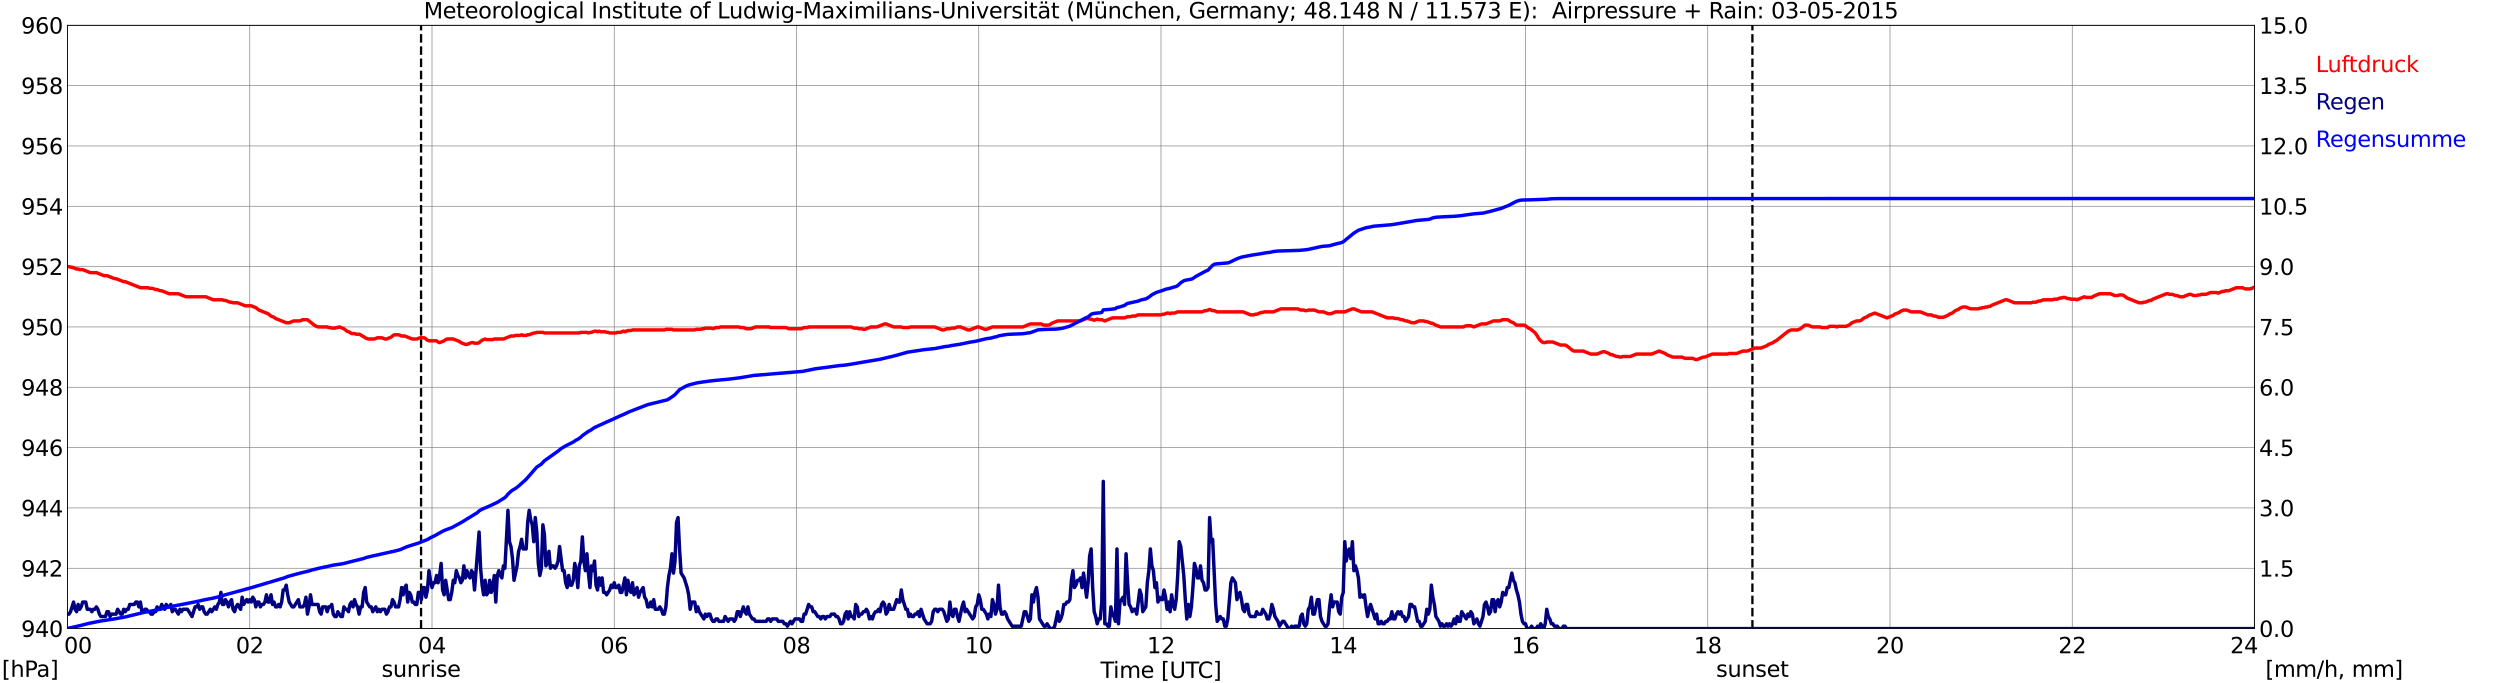 <?xml version="1.0" encoding="utf-8" standalone="no"?>
<!DOCTYPE svg PUBLIC "-//W3C//DTD SVG 1.1//EN"
  "http://www.w3.org/Graphics/SVG/1.1/DTD/svg11.dtd">
<svg xmlns:xlink="http://www.w3.org/1999/xlink" width="1085.4pt" height="296.64pt" viewBox="0 0 1085.4 296.64" xmlns="http://www.w3.org/2000/svg" version="1.1">
 <defs>
  <style type="text/css">*{stroke-linejoin: round; stroke-linecap: butt}</style>
 </defs>
 <g id="figure_1">
  <g id="patch_1">
   <path d="M 0 296.64 
L 1085.4 296.64 
L 1085.4 0 
L 0 0 
z
" style="fill: #ffffff"/>
  </g>
  <g id="axes_1">
   <g id="patch_2">
    <path d="M 29.306 272.909 
L 978.814 272.909 
L 978.814 10.976 
L 29.306 10.976 
z
" style="fill: #ffffff"/>
   </g>
   <g id="patch_3">
    <path d="M 978.814 272.909 
L 978.814 272.909 
L 978.814 10.976 
L 978.814 10.976 
z
" clip-path="url(#p7a5f8d433d)" style="fill: #d3d3d3; opacity: 0.25; stroke: #d3d3d3; stroke-linejoin: miter"/>
   </g>
   <g id="matplotlib.axis_1">
    <g id="xtick_1">
     <g id="line2d_1">
      <path d="M 29.306 272.909 
L 29.306 10.976 
" clip-path="url(#p7a5f8d433d)" style="fill: none; stroke: #808080; stroke-width: 0.3; stroke-linecap: square"/>
     </g>
     <g id="line2d_2"/>
     <g id="text_1">
      <!--    00 -->
      <g transform="translate(18.733 283.627) scale(0.095 -0.095)">
       <defs>
        <path id="DejaVuSans-20" transform="scale(0.016)"/>
        <path id="DejaVuSans-30" d="M 2034 4250 
Q 1547 4250 1301 3770 
Q 1056 3291 1056 2328 
Q 1056 1369 1301 889 
Q 1547 409 2034 409 
Q 2525 409 2770 889 
Q 3016 1369 3016 2328 
Q 3016 3291 2770 3770 
Q 2525 4250 2034 4250 
z
M 2034 4750 
Q 2819 4750 3233 4129 
Q 3647 3509 3647 2328 
Q 3647 1150 3233 529 
Q 2819 -91 2034 -91 
Q 1250 -91 836 529 
Q 422 1150 422 2328 
Q 422 3509 836 4129 
Q 1250 4750 2034 4750 
z
" transform="scale(0.016)"/>
       </defs>
       <use xlink:href="#DejaVuSans-20"/>
       <use xlink:href="#DejaVuSans-20" transform="translate(31.787 0)"/>
       <use xlink:href="#DejaVuSans-20" transform="translate(63.574 0)"/>
       <use xlink:href="#DejaVuSans-30" transform="translate(95.361 0)"/>
       <use xlink:href="#DejaVuSans-30" transform="translate(158.984 0)"/>
      </g>
     </g>
    </g>
    <g id="xtick_2">
     <g id="line2d_3">
      <path d="M 108.431 272.909 
L 108.431 10.976 
" clip-path="url(#p7a5f8d433d)" style="fill: none; stroke: #808080; stroke-width: 0.3; stroke-linecap: square"/>
     </g>
     <g id="line2d_4"/>
     <g id="text_2">
      <!-- 02 -->
      <g transform="translate(102.387 283.627) scale(0.095 -0.095)">
       <defs>
        <path id="DejaVuSans-32" d="M 1228 531 
L 3431 531 
L 3431 0 
L 469 0 
L 469 531 
Q 828 903 1448 1529 
Q 2069 2156 2228 2338 
Q 2531 2678 2651 2914 
Q 2772 3150 2772 3378 
Q 2772 3750 2511 3984 
Q 2250 4219 1831 4219 
Q 1534 4219 1204 4116 
Q 875 4013 500 3803 
L 500 4441 
Q 881 4594 1212 4672 
Q 1544 4750 1819 4750 
Q 2544 4750 2975 4387 
Q 3406 4025 3406 3419 
Q 3406 3131 3298 2873 
Q 3191 2616 2906 2266 
Q 2828 2175 2409 1742 
Q 1991 1309 1228 531 
z
" transform="scale(0.016)"/>
       </defs>
       <use xlink:href="#DejaVuSans-30"/>
       <use xlink:href="#DejaVuSans-32" transform="translate(63.623 0)"/>
      </g>
     </g>
    </g>
    <g id="xtick_3">
     <g id="line2d_5">
      <path d="M 187.557 272.909 
L 187.557 10.976 
" clip-path="url(#p7a5f8d433d)" style="fill: none; stroke: #808080; stroke-width: 0.3; stroke-linecap: square"/>
     </g>
     <g id="line2d_6"/>
     <g id="text_3">
      <!-- 04 -->
      <g transform="translate(181.513 283.627) scale(0.095 -0.095)">
       <defs>
        <path id="DejaVuSans-34" d="M 2419 4116 
L 825 1625 
L 2419 1625 
L 2419 4116 
z
M 2253 4666 
L 3047 4666 
L 3047 1625 
L 3713 1625 
L 3713 1100 
L 3047 1100 
L 3047 0 
L 2419 0 
L 2419 1100 
L 313 1100 
L 313 1709 
L 2253 4666 
z
" transform="scale(0.016)"/>
       </defs>
       <use xlink:href="#DejaVuSans-30"/>
       <use xlink:href="#DejaVuSans-34" transform="translate(63.623 0)"/>
      </g>
     </g>
    </g>
    <g id="xtick_4">
     <g id="line2d_7">
      <path d="M 266.683 272.909 
L 266.683 10.976 
" clip-path="url(#p7a5f8d433d)" style="fill: none; stroke: #808080; stroke-width: 0.3; stroke-linecap: square"/>
     </g>
     <g id="line2d_8"/>
     <g id="text_4">
      <!-- 06 -->
      <g transform="translate(260.638 283.627) scale(0.095 -0.095)">
       <defs>
        <path id="DejaVuSans-36" d="M 2113 2584 
Q 1688 2584 1439 2293 
Q 1191 2003 1191 1497 
Q 1191 994 1439 701 
Q 1688 409 2113 409 
Q 2538 409 2786 701 
Q 3034 994 3034 1497 
Q 3034 2003 2786 2293 
Q 2538 2584 2113 2584 
z
M 3366 4563 
L 3366 3988 
Q 3128 4100 2886 4159 
Q 2644 4219 2406 4219 
Q 1781 4219 1451 3797 
Q 1122 3375 1075 2522 
Q 1259 2794 1537 2939 
Q 1816 3084 2150 3084 
Q 2853 3084 3261 2657 
Q 3669 2231 3669 1497 
Q 3669 778 3244 343 
Q 2819 -91 2113 -91 
Q 1303 -91 875 529 
Q 447 1150 447 2328 
Q 447 3434 972 4092 
Q 1497 4750 2381 4750 
Q 2619 4750 2861 4703 
Q 3103 4656 3366 4563 
z
" transform="scale(0.016)"/>
       </defs>
       <use xlink:href="#DejaVuSans-30"/>
       <use xlink:href="#DejaVuSans-36" transform="translate(63.623 0)"/>
      </g>
     </g>
    </g>
    <g id="xtick_5">
     <g id="line2d_9">
      <path d="M 345.808 272.909 
L 345.808 10.976 
" clip-path="url(#p7a5f8d433d)" style="fill: none; stroke: #808080; stroke-width: 0.3; stroke-linecap: square"/>
     </g>
     <g id="line2d_10"/>
     <g id="text_5">
      <!-- 08 -->
      <g transform="translate(339.764 283.627) scale(0.095 -0.095)">
       <defs>
        <path id="DejaVuSans-38" d="M 2034 2216 
Q 1584 2216 1326 1975 
Q 1069 1734 1069 1313 
Q 1069 891 1326 650 
Q 1584 409 2034 409 
Q 2484 409 2743 651 
Q 3003 894 3003 1313 
Q 3003 1734 2745 1975 
Q 2488 2216 2034 2216 
z
M 1403 2484 
Q 997 2584 770 2862 
Q 544 3141 544 3541 
Q 544 4100 942 4425 
Q 1341 4750 2034 4750 
Q 2731 4750 3128 4425 
Q 3525 4100 3525 3541 
Q 3525 3141 3298 2862 
Q 3072 2584 2669 2484 
Q 3125 2378 3379 2068 
Q 3634 1759 3634 1313 
Q 3634 634 3220 271 
Q 2806 -91 2034 -91 
Q 1263 -91 848 271 
Q 434 634 434 1313 
Q 434 1759 690 2068 
Q 947 2378 1403 2484 
z
M 1172 3481 
Q 1172 3119 1398 2916 
Q 1625 2713 2034 2713 
Q 2441 2713 2670 2916 
Q 2900 3119 2900 3481 
Q 2900 3844 2670 4047 
Q 2441 4250 2034 4250 
Q 1625 4250 1398 4047 
Q 1172 3844 1172 3481 
z
" transform="scale(0.016)"/>
       </defs>
       <use xlink:href="#DejaVuSans-30"/>
       <use xlink:href="#DejaVuSans-38" transform="translate(63.623 0)"/>
      </g>
     </g>
    </g>
    <g id="xtick_6">
     <g id="line2d_11">
      <path d="M 424.934 272.909 
L 424.934 10.976 
" clip-path="url(#p7a5f8d433d)" style="fill: none; stroke: #808080; stroke-width: 0.3; stroke-linecap: square"/>
     </g>
     <g id="line2d_12"/>
     <g id="text_6">
      <!-- 10 -->
      <g transform="translate(418.89 283.627) scale(0.095 -0.095)">
       <defs>
        <path id="DejaVuSans-31" d="M 794 531 
L 1825 531 
L 1825 4091 
L 703 3866 
L 703 4441 
L 1819 4666 
L 2450 4666 
L 2450 531 
L 3481 531 
L 3481 0 
L 794 0 
L 794 531 
z
" transform="scale(0.016)"/>
       </defs>
       <use xlink:href="#DejaVuSans-31"/>
       <use xlink:href="#DejaVuSans-30" transform="translate(63.623 0)"/>
      </g>
     </g>
    </g>
    <g id="xtick_7">
     <g id="line2d_13">
      <path d="M 504.06 272.909 
L 504.06 10.976 
" clip-path="url(#p7a5f8d433d)" style="fill: none; stroke: #808080; stroke-width: 0.3; stroke-linecap: square"/>
     </g>
     <g id="line2d_14"/>
     <g id="text_7">
      <!-- 12 -->
      <g transform="translate(498.015 283.627) scale(0.095 -0.095)">
       <use xlink:href="#DejaVuSans-31"/>
       <use xlink:href="#DejaVuSans-32" transform="translate(63.623 0)"/>
      </g>
     </g>
    </g>
    <g id="xtick_8">
     <g id="line2d_15">
      <path d="M 583.185 272.909 
L 583.185 10.976 
" clip-path="url(#p7a5f8d433d)" style="fill: none; stroke: #808080; stroke-width: 0.3; stroke-linecap: square"/>
     </g>
     <g id="line2d_16"/>
     <g id="text_8">
      <!-- 14 -->
      <g transform="translate(577.141 283.627) scale(0.095 -0.095)">
       <use xlink:href="#DejaVuSans-31"/>
       <use xlink:href="#DejaVuSans-34" transform="translate(63.623 0)"/>
      </g>
     </g>
    </g>
    <g id="xtick_9">
     <g id="line2d_17">
      <path d="M 662.311 272.909 
L 662.311 10.976 
" clip-path="url(#p7a5f8d433d)" style="fill: none; stroke: #808080; stroke-width: 0.3; stroke-linecap: square"/>
     </g>
     <g id="line2d_18"/>
     <g id="text_9">
      <!-- 16 -->
      <g transform="translate(656.267 283.627) scale(0.095 -0.095)">
       <use xlink:href="#DejaVuSans-31"/>
       <use xlink:href="#DejaVuSans-36" transform="translate(63.623 0)"/>
      </g>
     </g>
    </g>
    <g id="xtick_10">
     <g id="line2d_19">
      <path d="M 741.437 272.909 
L 741.437 10.976 
" clip-path="url(#p7a5f8d433d)" style="fill: none; stroke: #808080; stroke-width: 0.3; stroke-linecap: square"/>
     </g>
     <g id="line2d_20"/>
     <g id="text_10">
      <!-- 18 -->
      <g transform="translate(735.392 283.627) scale(0.095 -0.095)">
       <use xlink:href="#DejaVuSans-31"/>
       <use xlink:href="#DejaVuSans-38" transform="translate(63.623 0)"/>
      </g>
     </g>
    </g>
    <g id="xtick_11">
     <g id="line2d_21">
      <path d="M 820.562 272.909 
L 820.562 10.976 
" clip-path="url(#p7a5f8d433d)" style="fill: none; stroke: #808080; stroke-width: 0.3; stroke-linecap: square"/>
     </g>
     <g id="line2d_22"/>
     <g id="text_11">
      <!-- 20 -->
      <g transform="translate(814.518 283.627) scale(0.095 -0.095)">
       <use xlink:href="#DejaVuSans-32"/>
       <use xlink:href="#DejaVuSans-30" transform="translate(63.623 0)"/>
      </g>
     </g>
    </g>
    <g id="xtick_12">
     <g id="line2d_23">
      <path d="M 899.688 272.909 
L 899.688 10.976 
" clip-path="url(#p7a5f8d433d)" style="fill: none; stroke: #808080; stroke-width: 0.3; stroke-linecap: square"/>
     </g>
     <g id="line2d_24"/>
     <g id="text_12">
      <!-- 22 -->
      <g transform="translate(893.644 283.627) scale(0.095 -0.095)">
       <use xlink:href="#DejaVuSans-32"/>
       <use xlink:href="#DejaVuSans-32" transform="translate(63.623 0)"/>
      </g>
     </g>
    </g>
    <g id="xtick_13">
     <g id="line2d_25">
      <path d="M 978.814 272.909 
L 978.814 10.976 
" clip-path="url(#p7a5f8d433d)" style="fill: none; stroke: #808080; stroke-width: 0.3; stroke-linecap: square"/>
     </g>
     <g id="line2d_26"/>
     <g id="text_13">
      <!-- 24    -->
      <g transform="translate(968.241 283.627) scale(0.095 -0.095)">
       <use xlink:href="#DejaVuSans-32"/>
       <use xlink:href="#DejaVuSans-34" transform="translate(63.623 0)"/>
       <use xlink:href="#DejaVuSans-20" transform="translate(127.246 0)"/>
       <use xlink:href="#DejaVuSans-20" transform="translate(159.033 0)"/>
       <use xlink:href="#DejaVuSans-20" transform="translate(190.82 0)"/>
      </g>
     </g>
    </g>
    <g id="text_14">
     <!-- Time [UTC] -->
     <g transform="translate(477.806 294.322) scale(0.095 -0.095)">
      <defs>
       <path id="DejaVuSans-54" d="M -19 4666 
L 3928 4666 
L 3928 4134 
L 2272 4134 
L 2272 0 
L 1638 0 
L 1638 4134 
L -19 4134 
L -19 4666 
z
" transform="scale(0.016)"/>
       <path id="DejaVuSans-69" d="M 603 3500 
L 1178 3500 
L 1178 0 
L 603 0 
L 603 3500 
z
M 603 4863 
L 1178 4863 
L 1178 4134 
L 603 4134 
L 603 4863 
z
" transform="scale(0.016)"/>
       <path id="DejaVuSans-6d" d="M 3328 2828 
Q 3544 3216 3844 3400 
Q 4144 3584 4550 3584 
Q 5097 3584 5394 3201 
Q 5691 2819 5691 2113 
L 5691 0 
L 5113 0 
L 5113 2094 
Q 5113 2597 4934 2840 
Q 4756 3084 4391 3084 
Q 3944 3084 3684 2787 
Q 3425 2491 3425 1978 
L 3425 0 
L 2847 0 
L 2847 2094 
Q 2847 2600 2669 2842 
Q 2491 3084 2119 3084 
Q 1678 3084 1418 2786 
Q 1159 2488 1159 1978 
L 1159 0 
L 581 0 
L 581 3500 
L 1159 3500 
L 1159 2956 
Q 1356 3278 1631 3431 
Q 1906 3584 2284 3584 
Q 2666 3584 2933 3390 
Q 3200 3197 3328 2828 
z
" transform="scale(0.016)"/>
       <path id="DejaVuSans-65" d="M 3597 1894 
L 3597 1613 
L 953 1613 
Q 991 1019 1311 708 
Q 1631 397 2203 397 
Q 2534 397 2845 478 
Q 3156 559 3463 722 
L 3463 178 
Q 3153 47 2828 -22 
Q 2503 -91 2169 -91 
Q 1331 -91 842 396 
Q 353 884 353 1716 
Q 353 2575 817 3079 
Q 1281 3584 2069 3584 
Q 2775 3584 3186 3129 
Q 3597 2675 3597 1894 
z
M 3022 2063 
Q 3016 2534 2758 2815 
Q 2500 3097 2075 3097 
Q 1594 3097 1305 2825 
Q 1016 2553 972 2059 
L 3022 2063 
z
" transform="scale(0.016)"/>
       <path id="DejaVuSans-5b" d="M 550 4863 
L 1875 4863 
L 1875 4416 
L 1125 4416 
L 1125 -397 
L 1875 -397 
L 1875 -844 
L 550 -844 
L 550 4863 
z
" transform="scale(0.016)"/>
       <path id="DejaVuSans-55" d="M 556 4666 
L 1191 4666 
L 1191 1831 
Q 1191 1081 1462 751 
Q 1734 422 2344 422 
Q 2950 422 3222 751 
Q 3494 1081 3494 1831 
L 3494 4666 
L 4128 4666 
L 4128 1753 
Q 4128 841 3676 375 
Q 3225 -91 2344 -91 
Q 1459 -91 1007 375 
Q 556 841 556 1753 
L 556 4666 
z
" transform="scale(0.016)"/>
       <path id="DejaVuSans-43" d="M 4122 4306 
L 4122 3641 
Q 3803 3938 3442 4084 
Q 3081 4231 2675 4231 
Q 1875 4231 1450 3742 
Q 1025 3253 1025 2328 
Q 1025 1406 1450 917 
Q 1875 428 2675 428 
Q 3081 428 3442 575 
Q 3803 722 4122 1019 
L 4122 359 
Q 3791 134 3420 21 
Q 3050 -91 2638 -91 
Q 1578 -91 968 557 
Q 359 1206 359 2328 
Q 359 3453 968 4101 
Q 1578 4750 2638 4750 
Q 3056 4750 3426 4639 
Q 3797 4528 4122 4306 
z
" transform="scale(0.016)"/>
       <path id="DejaVuSans-5d" d="M 1947 4863 
L 1947 -844 
L 622 -844 
L 622 -397 
L 1369 -397 
L 1369 4416 
L 622 4416 
L 622 4863 
L 1947 4863 
z
" transform="scale(0.016)"/>
      </defs>
      <use xlink:href="#DejaVuSans-54"/>
      <use xlink:href="#DejaVuSans-69" transform="translate(57.959 0)"/>
      <use xlink:href="#DejaVuSans-6d" transform="translate(85.742 0)"/>
      <use xlink:href="#DejaVuSans-65" transform="translate(183.154 0)"/>
      <use xlink:href="#DejaVuSans-20" transform="translate(244.678 0)"/>
      <use xlink:href="#DejaVuSans-5b" transform="translate(276.465 0)"/>
      <use xlink:href="#DejaVuSans-55" transform="translate(315.479 0)"/>
      <use xlink:href="#DejaVuSans-54" transform="translate(388.672 0)"/>
      <use xlink:href="#DejaVuSans-43" transform="translate(443.881 0)"/>
      <use xlink:href="#DejaVuSans-5d" transform="translate(513.705 0)"/>
     </g>
    </g>
   </g>
   <g id="matplotlib.axis_2">
    <g id="ytick_1">
     <g id="line2d_27">
      <path d="M 29.306 272.909 
L 978.814 272.909 
" clip-path="url(#p7a5f8d433d)" style="fill: none; stroke: #808080; stroke-width: 0.3; stroke-linecap: square"/>
     </g>
     <g id="line2d_28"/>
     <g id="text_15">
      <!-- 940 -->
      <g transform="translate(9.173 276.518) scale(0.095 -0.095)">
       <defs>
        <path id="DejaVuSans-39" d="M 703 97 
L 703 672 
Q 941 559 1184 500 
Q 1428 441 1663 441 
Q 2288 441 2617 861 
Q 2947 1281 2994 2138 
Q 2813 1869 2534 1725 
Q 2256 1581 1919 1581 
Q 1219 1581 811 2004 
Q 403 2428 403 3163 
Q 403 3881 828 4315 
Q 1253 4750 1959 4750 
Q 2769 4750 3195 4129 
Q 3622 3509 3622 2328 
Q 3622 1225 3098 567 
Q 2575 -91 1691 -91 
Q 1453 -91 1209 -44 
Q 966 3 703 97 
z
M 1959 2075 
Q 2384 2075 2632 2365 
Q 2881 2656 2881 3163 
Q 2881 3666 2632 3958 
Q 2384 4250 1959 4250 
Q 1534 4250 1286 3958 
Q 1038 3666 1038 3163 
Q 1038 2656 1286 2365 
Q 1534 2075 1959 2075 
z
" transform="scale(0.016)"/>
       </defs>
       <use xlink:href="#DejaVuSans-39"/>
       <use xlink:href="#DejaVuSans-34" transform="translate(63.623 0)"/>
       <use xlink:href="#DejaVuSans-30" transform="translate(127.246 0)"/>
      </g>
     </g>
    </g>
    <g id="ytick_2">
     <g id="line2d_29">
      <path d="M 29.306 246.715 
L 978.814 246.715 
" clip-path="url(#p7a5f8d433d)" style="fill: none; stroke: #808080; stroke-width: 0.3; stroke-linecap: square"/>
     </g>
     <g id="line2d_30"/>
     <g id="text_16">
      <!-- 942 -->
      <g transform="translate(9.173 250.325) scale(0.095 -0.095)">
       <use xlink:href="#DejaVuSans-39"/>
       <use xlink:href="#DejaVuSans-34" transform="translate(63.623 0)"/>
       <use xlink:href="#DejaVuSans-32" transform="translate(127.246 0)"/>
      </g>
     </g>
    </g>
    <g id="ytick_3">
     <g id="line2d_31">
      <path d="M 29.306 220.522 
L 978.814 220.522 
" clip-path="url(#p7a5f8d433d)" style="fill: none; stroke: #808080; stroke-width: 0.3; stroke-linecap: square"/>
     </g>
     <g id="line2d_32"/>
     <g id="text_17">
      <!-- 944 -->
      <g transform="translate(9.173 224.131) scale(0.095 -0.095)">
       <use xlink:href="#DejaVuSans-39"/>
       <use xlink:href="#DejaVuSans-34" transform="translate(63.623 0)"/>
       <use xlink:href="#DejaVuSans-34" transform="translate(127.246 0)"/>
      </g>
     </g>
    </g>
    <g id="ytick_4">
     <g id="line2d_33">
      <path d="M 29.306 194.329 
L 978.814 194.329 
" clip-path="url(#p7a5f8d433d)" style="fill: none; stroke: #808080; stroke-width: 0.3; stroke-linecap: square"/>
     </g>
     <g id="line2d_34"/>
     <g id="text_18">
      <!-- 946 -->
      <g transform="translate(9.173 197.938) scale(0.095 -0.095)">
       <use xlink:href="#DejaVuSans-39"/>
       <use xlink:href="#DejaVuSans-34" transform="translate(63.623 0)"/>
       <use xlink:href="#DejaVuSans-36" transform="translate(127.246 0)"/>
      </g>
     </g>
    </g>
    <g id="ytick_5">
     <g id="line2d_35">
      <path d="M 29.306 168.136 
L 978.814 168.136 
" clip-path="url(#p7a5f8d433d)" style="fill: none; stroke: #808080; stroke-width: 0.3; stroke-linecap: square"/>
     </g>
     <g id="line2d_36"/>
     <g id="text_19">
      <!-- 948 -->
      <g transform="translate(9.173 171.745) scale(0.095 -0.095)">
       <use xlink:href="#DejaVuSans-39"/>
       <use xlink:href="#DejaVuSans-34" transform="translate(63.623 0)"/>
       <use xlink:href="#DejaVuSans-38" transform="translate(127.246 0)"/>
      </g>
     </g>
    </g>
    <g id="ytick_6">
     <g id="line2d_37">
      <path d="M 29.306 141.942 
L 978.814 141.942 
" clip-path="url(#p7a5f8d433d)" style="fill: none; stroke: #808080; stroke-width: 0.3; stroke-linecap: square"/>
     </g>
     <g id="line2d_38"/>
     <g id="text_20">
      <!-- 950 -->
      <g transform="translate(9.173 145.551) scale(0.095 -0.095)">
       <defs>
        <path id="DejaVuSans-35" d="M 691 4666 
L 3169 4666 
L 3169 4134 
L 1269 4134 
L 1269 2991 
Q 1406 3038 1543 3061 
Q 1681 3084 1819 3084 
Q 2600 3084 3056 2656 
Q 3513 2228 3513 1497 
Q 3513 744 3044 326 
Q 2575 -91 1722 -91 
Q 1428 -91 1123 -41 
Q 819 9 494 109 
L 494 744 
Q 775 591 1075 516 
Q 1375 441 1709 441 
Q 2250 441 2565 725 
Q 2881 1009 2881 1497 
Q 2881 1984 2565 2268 
Q 2250 2553 1709 2553 
Q 1456 2553 1204 2497 
Q 953 2441 691 2322 
L 691 4666 
z
" transform="scale(0.016)"/>
       </defs>
       <use xlink:href="#DejaVuSans-39"/>
       <use xlink:href="#DejaVuSans-35" transform="translate(63.623 0)"/>
       <use xlink:href="#DejaVuSans-30" transform="translate(127.246 0)"/>
      </g>
     </g>
    </g>
    <g id="ytick_7">
     <g id="line2d_39">
      <path d="M 29.306 115.749 
L 978.814 115.749 
" clip-path="url(#p7a5f8d433d)" style="fill: none; stroke: #808080; stroke-width: 0.3; stroke-linecap: square"/>
     </g>
     <g id="line2d_40"/>
     <g id="text_21">
      <!-- 952 -->
      <g transform="translate(9.173 119.358) scale(0.095 -0.095)">
       <use xlink:href="#DejaVuSans-39"/>
       <use xlink:href="#DejaVuSans-35" transform="translate(63.623 0)"/>
       <use xlink:href="#DejaVuSans-32" transform="translate(127.246 0)"/>
      </g>
     </g>
    </g>
    <g id="ytick_8">
     <g id="line2d_41">
      <path d="M 29.306 89.556 
L 978.814 89.556 
" clip-path="url(#p7a5f8d433d)" style="fill: none; stroke: #808080; stroke-width: 0.3; stroke-linecap: square"/>
     </g>
     <g id="line2d_42"/>
     <g id="text_22">
      <!-- 954 -->
      <g transform="translate(9.173 93.165) scale(0.095 -0.095)">
       <use xlink:href="#DejaVuSans-39"/>
       <use xlink:href="#DejaVuSans-35" transform="translate(63.623 0)"/>
       <use xlink:href="#DejaVuSans-34" transform="translate(127.246 0)"/>
      </g>
     </g>
    </g>
    <g id="ytick_9">
     <g id="line2d_43">
      <path d="M 29.306 63.362 
L 978.814 63.362 
" clip-path="url(#p7a5f8d433d)" style="fill: none; stroke: #808080; stroke-width: 0.3; stroke-linecap: square"/>
     </g>
     <g id="line2d_44"/>
     <g id="text_23">
      <!-- 956 -->
      <g transform="translate(9.173 66.972) scale(0.095 -0.095)">
       <use xlink:href="#DejaVuSans-39"/>
       <use xlink:href="#DejaVuSans-35" transform="translate(63.623 0)"/>
       <use xlink:href="#DejaVuSans-36" transform="translate(127.246 0)"/>
      </g>
     </g>
    </g>
    <g id="ytick_10">
     <g id="line2d_45">
      <path d="M 29.306 37.169 
L 978.814 37.169 
" clip-path="url(#p7a5f8d433d)" style="fill: none; stroke: #808080; stroke-width: 0.3; stroke-linecap: square"/>
     </g>
     <g id="line2d_46"/>
     <g id="text_24">
      <!-- 958 -->
      <g transform="translate(9.173 40.778) scale(0.095 -0.095)">
       <use xlink:href="#DejaVuSans-39"/>
       <use xlink:href="#DejaVuSans-35" transform="translate(63.623 0)"/>
       <use xlink:href="#DejaVuSans-38" transform="translate(127.246 0)"/>
      </g>
     </g>
    </g>
    <g id="ytick_11">
     <g id="line2d_47">
      <path d="M 29.306 10.976 
L 978.814 10.976 
" clip-path="url(#p7a5f8d433d)" style="fill: none; stroke: #808080; stroke-width: 0.3; stroke-linecap: square"/>
     </g>
     <g id="line2d_48"/>
     <g id="text_25">
      <!-- 960 -->
      <g transform="translate(9.173 14.585) scale(0.095 -0.095)">
       <use xlink:href="#DejaVuSans-39"/>
       <use xlink:href="#DejaVuSans-36" transform="translate(63.623 0)"/>
       <use xlink:href="#DejaVuSans-30" transform="translate(127.246 0)"/>
      </g>
     </g>
    </g>
   </g>
   <g id="line2d_49">
    <path d="M 182.81 272.909 
L 182.81 10.976 
" clip-path="url(#p7a5f8d433d)" style="fill: none; stroke-dasharray: 3.7,1.6; stroke-dashoffset: 0; stroke: #000000"/>
   </g>
   <g id="line2d_50">
    <path d="M 760.823 272.909 
L 760.823 10.976 
" clip-path="url(#p7a5f8d433d)" style="fill: none; stroke-dasharray: 3.7,1.6; stroke-dashoffset: 0; stroke: #000000"/>
   </g>
   <g id="line2d_51">
    <path d="M 29.306 115.749 
L 29.965 115.749 
L 30.625 116.011 
L 31.284 116.011 
L 33.262 116.797 
L 33.921 116.797 
L 34.581 117.059 
L 35.9 117.059 
L 39.197 118.368 
L 41.834 118.368 
L 45.131 119.678 
L 46.45 119.678 
L 49.747 120.988 
L 50.406 120.988 
L 53.703 122.297 
L 54.362 122.297 
L 60.956 124.917 
L 64.253 124.917 
L 64.912 125.179 
L 66.231 125.179 
L 67.55 125.702 
L 68.209 125.702 
L 69.528 126.226 
L 70.187 126.226 
L 73.484 127.536 
L 77.441 127.536 
L 80.737 128.846 
L 89.309 128.846 
L 92.606 130.155 
L 96.563 130.155 
L 97.222 130.417 
L 97.881 130.417 
L 99.86 131.203 
L 100.519 131.203 
L 101.178 131.465 
L 103.156 131.465 
L 106.453 132.775 
L 109.091 132.775 
L 111.069 133.56 
L 112.388 134.608 
L 116.344 136.18 
L 117.663 137.227 
L 118.982 137.751 
L 119.641 138.275 
L 124.257 140.109 
L 125.575 140.109 
L 127.553 139.323 
L 130.191 139.323 
L 131.51 138.799 
L 133.488 138.799 
L 136.785 141.418 
L 138.104 141.942 
L 142.06 141.942 
L 142.719 142.204 
L 143.379 142.204 
L 144.038 142.466 
L 145.357 142.466 
L 146.016 142.204 
L 146.676 142.204 
L 147.335 141.942 
L 149.313 142.728 
L 150.632 143.776 
L 151.951 144.3 
L 152.61 144.824 
L 153.929 144.824 
L 154.588 145.085 
L 155.907 145.085 
L 156.566 145.347 
L 157.226 145.871 
L 157.885 146.133 
L 158.544 146.657 
L 159.863 147.181 
L 162.501 147.181 
L 163.819 146.657 
L 165.798 146.657 
L 167.116 147.181 
L 167.776 147.181 
L 169.754 146.395 
L 171.073 145.347 
L 173.051 145.347 
L 174.37 145.871 
L 175.688 145.871 
L 178.985 147.181 
L 180.963 147.181 
L 182.282 146.657 
L 184.26 146.657 
L 185.579 147.705 
L 186.238 147.967 
L 189.535 147.967 
L 190.195 148.491 
L 190.854 148.753 
L 192.832 147.967 
L 193.492 147.443 
L 194.151 147.181 
L 196.788 147.181 
L 199.426 148.229 
L 200.085 148.753 
L 202.063 149.538 
L 202.723 149.538 
L 204.701 148.753 
L 205.36 148.753 
L 206.02 149.014 
L 207.339 149.014 
L 207.998 148.753 
L 209.317 147.705 
L 210.635 147.181 
L 211.295 147.443 
L 213.932 147.443 
L 214.592 147.181 
L 218.548 147.181 
L 221.845 145.871 
L 223.164 145.871 
L 223.823 145.609 
L 225.801 145.609 
L 226.461 145.347 
L 227.12 145.609 
L 228.439 145.609 
L 229.098 145.347 
L 229.757 145.347 
L 231.736 144.562 
L 232.395 144.562 
L 233.054 144.3 
L 235.692 144.3 
L 236.351 144.562 
L 251.517 144.562 
L 252.176 144.3 
L 254.814 144.3 
L 255.473 144.562 
L 256.133 144.3 
L 256.792 144.3 
L 258.111 143.776 
L 258.77 143.776 
L 259.43 144.038 
L 260.089 143.776 
L 260.748 144.038 
L 262.726 144.038 
L 263.386 144.3 
L 264.045 144.3 
L 264.705 144.562 
L 267.342 144.562 
L 268.002 144.3 
L 269.32 144.3 
L 270.639 143.776 
L 271.298 144.038 
L 272.617 143.514 
L 273.936 143.514 
L 274.595 143.252 
L 288.442 143.252 
L 289.102 142.99 
L 291.739 142.99 
L 292.399 143.252 
L 301.63 143.252 
L 302.289 142.99 
L 304.267 142.99 
L 304.927 142.728 
L 305.586 142.728 
L 306.246 142.466 
L 308.883 142.466 
L 309.543 142.728 
L 310.861 142.204 
L 312.18 142.204 
L 312.839 141.942 
L 320.752 141.942 
L 321.411 142.204 
L 322.73 142.204 
L 324.049 142.728 
L 326.027 142.728 
L 328.005 141.942 
L 333.94 141.942 
L 334.599 142.204 
L 341.193 142.204 
L 342.512 142.728 
L 347.787 142.728 
L 349.105 142.204 
L 350.424 142.204 
L 351.083 141.942 
L 369.546 141.942 
L 370.865 142.466 
L 372.184 142.466 
L 372.843 142.728 
L 374.162 142.728 
L 374.821 142.99 
L 375.481 142.99 
L 378.118 141.942 
L 380.756 141.942 
L 384.053 140.633 
L 384.712 140.633 
L 388.009 141.942 
L 391.306 141.942 
L 391.965 142.204 
L 394.603 142.204 
L 395.262 141.942 
L 405.812 141.942 
L 409.109 143.252 
L 409.768 143.252 
L 411.087 142.728 
L 412.406 142.728 
L 413.065 142.466 
L 414.384 142.466 
L 415.703 141.942 
L 417.022 141.942 
L 420.318 143.252 
L 420.978 143.252 
L 424.275 141.942 
L 424.934 141.942 
L 427.572 142.99 
L 428.231 142.99 
L 430.869 141.942 
L 444.056 141.942 
L 447.353 140.633 
L 451.969 140.633 
L 453.287 141.156 
L 455.266 141.156 
L 455.925 140.895 
L 456.584 140.371 
L 459.222 139.323 
L 469.113 139.323 
L 471.75 138.275 
L 472.409 138.275 
L 473.069 138.537 
L 473.728 138.537 
L 475.047 139.061 
L 476.366 138.537 
L 477.025 138.799 
L 478.344 138.799 
L 479.663 139.323 
L 482.96 138.013 
L 488.235 138.013 
L 489.553 137.489 
L 490.872 137.489 
L 491.532 137.227 
L 492.85 137.227 
L 494.169 136.704 
L 504.06 136.704 
L 504.719 136.442 
L 505.379 136.442 
L 506.697 135.918 
L 507.357 135.918 
L 508.016 136.18 
L 508.675 135.918 
L 509.994 135.918 
L 511.313 135.394 
L 521.863 135.394 
L 523.182 134.87 
L 523.841 134.87 
L 525.16 134.346 
L 526.479 134.87 
L 527.138 134.87 
L 528.457 135.394 
L 539.666 135.394 
L 542.963 136.704 
L 544.282 136.704 
L 544.941 136.442 
L 545.601 136.442 
L 547.579 135.656 
L 548.238 135.656 
L 548.898 135.394 
L 552.854 135.394 
L 556.151 134.084 
L 563.404 134.084 
L 564.723 134.608 
L 566.042 134.608 
L 566.701 134.87 
L 567.36 134.87 
L 568.02 134.608 
L 570.657 134.608 
L 572.635 135.394 
L 574.613 135.394 
L 576.592 136.18 
L 577.91 136.18 
L 579.889 135.394 
L 583.845 135.394 
L 587.142 134.084 
L 587.801 134.084 
L 591.098 135.394 
L 595.714 135.394 
L 602.307 138.013 
L 604.945 138.013 
L 605.604 138.275 
L 606.923 138.275 
L 608.242 138.799 
L 608.901 138.799 
L 610.22 139.323 
L 610.879 139.323 
L 612.858 140.109 
L 614.176 140.109 
L 616.154 139.323 
L 618.133 139.323 
L 618.792 139.585 
L 619.451 139.585 
L 621.429 140.371 
L 622.089 140.371 
L 622.748 140.895 
L 625.386 141.942 
L 635.276 141.942 
L 636.595 141.418 
L 638.573 141.418 
L 639.892 141.942 
L 643.189 140.633 
L 645.167 140.633 
L 648.464 139.323 
L 651.102 139.323 
L 652.42 138.799 
L 654.399 138.799 
L 655.058 139.061 
L 655.717 139.585 
L 657.036 140.109 
L 658.355 141.156 
L 661.652 141.156 
L 662.311 141.418 
L 663.63 142.466 
L 664.289 142.728 
L 666.267 144.3 
L 666.927 145.085 
L 668.246 147.181 
L 668.905 147.967 
L 669.564 148.491 
L 670.224 148.753 
L 670.883 148.753 
L 671.542 148.491 
L 674.18 148.491 
L 677.477 149.8 
L 679.455 149.8 
L 680.114 150.062 
L 682.752 152.158 
L 683.411 152.42 
L 687.368 152.42 
L 690.664 153.729 
L 693.302 153.729 
L 695.939 152.681 
L 696.599 152.681 
L 698.577 153.467 
L 699.236 153.991 
L 699.896 153.991 
L 701.874 154.777 
L 702.533 154.777 
L 703.193 155.039 
L 703.852 155.039 
L 704.511 154.777 
L 707.808 154.777 
L 710.446 153.729 
L 717.04 153.729 
L 720.337 152.42 
L 722.974 153.467 
L 723.633 153.991 
L 726.271 155.039 
L 730.227 155.039 
L 731.546 155.563 
L 734.843 155.563 
L 736.162 156.087 
L 736.821 156.087 
L 739.459 155.039 
L 740.118 155.039 
L 743.415 153.729 
L 750.009 153.729 
L 750.668 153.467 
L 753.965 153.467 
L 756.602 152.42 
L 758.581 152.42 
L 761.878 151.11 
L 764.515 151.11 
L 767.153 150.062 
L 767.812 149.538 
L 769.79 148.753 
L 770.449 148.229 
L 771.109 147.967 
L 776.384 143.776 
L 777.703 143.252 
L 780.34 143.252 
L 781.659 142.728 
L 783.637 141.156 
L 784.956 141.156 
L 786.934 141.942 
L 790.231 141.942 
L 790.89 142.204 
L 793.528 142.204 
L 794.187 141.68 
L 796.825 141.68 
L 797.484 141.942 
L 798.143 141.68 
L 801.44 141.68 
L 802.759 141.156 
L 804.078 140.109 
L 806.056 139.323 
L 807.375 139.323 
L 808.034 139.061 
L 809.353 138.013 
L 810.672 137.489 
L 811.331 136.966 
L 813.969 135.918 
L 819.244 138.013 
L 821.881 136.966 
L 822.541 136.442 
L 824.519 135.656 
L 825.178 135.132 
L 826.497 134.608 
L 827.816 134.608 
L 829.794 135.394 
L 833.75 135.394 
L 837.047 136.704 
L 838.366 136.704 
L 839.684 137.227 
L 840.344 137.227 
L 841.663 137.751 
L 843.641 137.751 
L 845.619 136.966 
L 846.278 136.442 
L 847.597 135.918 
L 848.916 134.87 
L 850.235 134.346 
L 850.894 133.822 
L 852.213 133.298 
L 853.531 133.298 
L 855.51 134.084 
L 858.806 134.084 
L 859.466 133.822 
L 860.125 133.822 
L 860.785 133.56 
L 861.444 133.56 
L 862.103 133.298 
L 862.763 133.298 
L 863.422 133.037 
L 864.082 133.037 
L 864.741 132.513 
L 870.675 130.155 
L 871.335 130.155 
L 874.632 131.465 
L 881.885 131.465 
L 882.544 131.203 
L 883.863 131.203 
L 885.182 130.679 
L 885.841 130.679 
L 887.16 130.155 
L 891.116 130.155 
L 891.775 129.893 
L 893.094 129.893 
L 894.413 129.369 
L 895.072 129.369 
L 895.732 129.108 
L 896.391 129.108 
L 897.71 129.631 
L 898.369 129.631 
L 899.029 129.893 
L 901.007 129.893 
L 901.666 130.155 
L 904.963 128.846 
L 905.622 129.108 
L 908.26 129.108 
L 908.919 128.584 
L 911.557 127.536 
L 916.173 127.536 
L 918.151 128.322 
L 919.469 128.322 
L 920.129 128.06 
L 921.448 128.06 
L 922.107 128.322 
L 923.426 129.369 
L 928.701 131.465 
L 930.02 131.465 
L 930.679 131.203 
L 931.338 131.203 
L 933.316 130.417 
L 933.976 130.417 
L 934.635 129.893 
L 940.57 127.536 
L 941.229 127.536 
L 941.888 127.798 
L 943.207 127.798 
L 944.526 128.322 
L 945.185 128.322 
L 946.504 128.846 
L 947.823 128.846 
L 950.46 127.798 
L 951.12 127.798 
L 952.438 128.322 
L 953.757 128.322 
L 954.417 128.06 
L 955.076 128.06 
L 955.735 127.798 
L 957.714 127.798 
L 959.692 127.012 
L 962.329 127.012 
L 962.989 127.274 
L 964.967 126.488 
L 965.626 126.488 
L 966.285 126.226 
L 967.604 126.226 
L 970.901 124.917 
L 973.539 124.917 
L 974.857 125.44 
L 976.836 125.44 
L 977.495 125.244 
L 978.154 124.917 
L 978.154 124.917 
" clip-path="url(#p7a5f8d433d)" style="fill: none; stroke: #ff0000; stroke-width: 1.5; stroke-linecap: square"/>
   </g>
   <g id="patch_4">
    <path d="M 29.306 272.909 
L 29.306 10.976 
" style="fill: none; stroke: #000000; stroke-width: 0.3; stroke-linejoin: miter; stroke-linecap: square"/>
   </g>
   <g id="patch_5">
    <path d="M 978.814 272.909 
L 978.814 10.976 
" style="fill: none; stroke: #000000; stroke-width: 0.3; stroke-linejoin: miter; stroke-linecap: square"/>
   </g>
   <g id="patch_6">
    <path d="M 29.306 272.909 
L 978.814 272.909 
" style="fill: none; stroke: #000000; stroke-width: 0.3; stroke-linejoin: miter; stroke-linecap: square"/>
   </g>
   <g id="patch_7">
    <path d="M 29.306 10.976 
L 978.814 10.976 
" style="fill: none; stroke: #000000; stroke-width: 0.3; stroke-linejoin: miter; stroke-linecap: square"/>
   </g>
   <g id="text_26">
    <!-- sunrise -->
    <g transform="translate(165.645 293.863) scale(0.095 -0.095)">
     <defs>
      <path id="DejaVuSans-73" d="M 2834 3397 
L 2834 2853 
Q 2591 2978 2328 3040 
Q 2066 3103 1784 3103 
Q 1356 3103 1142 2972 
Q 928 2841 928 2578 
Q 928 2378 1081 2264 
Q 1234 2150 1697 2047 
L 1894 2003 
Q 2506 1872 2764 1633 
Q 3022 1394 3022 966 
Q 3022 478 2636 193 
Q 2250 -91 1575 -91 
Q 1294 -91 989 -36 
Q 684 19 347 128 
L 347 722 
Q 666 556 975 473 
Q 1284 391 1588 391 
Q 1994 391 2212 530 
Q 2431 669 2431 922 
Q 2431 1156 2273 1281 
Q 2116 1406 1581 1522 
L 1381 1569 
Q 847 1681 609 1914 
Q 372 2147 372 2553 
Q 372 3047 722 3315 
Q 1072 3584 1716 3584 
Q 2034 3584 2315 3537 
Q 2597 3491 2834 3397 
z
" transform="scale(0.016)"/>
      <path id="DejaVuSans-75" d="M 544 1381 
L 544 3500 
L 1119 3500 
L 1119 1403 
Q 1119 906 1312 657 
Q 1506 409 1894 409 
Q 2359 409 2629 706 
Q 2900 1003 2900 1516 
L 2900 3500 
L 3475 3500 
L 3475 0 
L 2900 0 
L 2900 538 
Q 2691 219 2414 64 
Q 2138 -91 1772 -91 
Q 1169 -91 856 284 
Q 544 659 544 1381 
z
M 1991 3584 
L 1991 3584 
z
" transform="scale(0.016)"/>
      <path id="DejaVuSans-6e" d="M 3513 2113 
L 3513 0 
L 2938 0 
L 2938 2094 
Q 2938 2591 2744 2837 
Q 2550 3084 2163 3084 
Q 1697 3084 1428 2787 
Q 1159 2491 1159 1978 
L 1159 0 
L 581 0 
L 581 3500 
L 1159 3500 
L 1159 2956 
Q 1366 3272 1645 3428 
Q 1925 3584 2291 3584 
Q 2894 3584 3203 3211 
Q 3513 2838 3513 2113 
z
" transform="scale(0.016)"/>
      <path id="DejaVuSans-72" d="M 2631 2963 
Q 2534 3019 2420 3045 
Q 2306 3072 2169 3072 
Q 1681 3072 1420 2755 
Q 1159 2438 1159 1844 
L 1159 0 
L 581 0 
L 581 3500 
L 1159 3500 
L 1159 2956 
Q 1341 3275 1631 3429 
Q 1922 3584 2338 3584 
Q 2397 3584 2469 3576 
Q 2541 3569 2628 3553 
L 2631 2963 
z
" transform="scale(0.016)"/>
     </defs>
     <use xlink:href="#DejaVuSans-73"/>
     <use xlink:href="#DejaVuSans-75" transform="translate(52.1 0)"/>
     <use xlink:href="#DejaVuSans-6e" transform="translate(115.479 0)"/>
     <use xlink:href="#DejaVuSans-72" transform="translate(178.857 0)"/>
     <use xlink:href="#DejaVuSans-69" transform="translate(219.971 0)"/>
     <use xlink:href="#DejaVuSans-73" transform="translate(247.754 0)"/>
     <use xlink:href="#DejaVuSans-65" transform="translate(299.854 0)"/>
    </g>
   </g>
   <g id="text_27">
    <!-- sunset -->
    <g transform="translate(745.068 293.863) scale(0.095 -0.095)">
     <defs>
      <path id="DejaVuSans-74" d="M 1172 4494 
L 1172 3500 
L 2356 3500 
L 2356 3053 
L 1172 3053 
L 1172 1153 
Q 1172 725 1289 603 
Q 1406 481 1766 481 
L 2356 481 
L 2356 0 
L 1766 0 
Q 1100 0 847 248 
Q 594 497 594 1153 
L 594 3053 
L 172 3053 
L 172 3500 
L 594 3500 
L 594 4494 
L 1172 4494 
z
" transform="scale(0.016)"/>
     </defs>
     <use xlink:href="#DejaVuSans-73"/>
     <use xlink:href="#DejaVuSans-75" transform="translate(52.1 0)"/>
     <use xlink:href="#DejaVuSans-6e" transform="translate(115.479 0)"/>
     <use xlink:href="#DejaVuSans-73" transform="translate(178.857 0)"/>
     <use xlink:href="#DejaVuSans-65" transform="translate(230.957 0)"/>
     <use xlink:href="#DejaVuSans-74" transform="translate(292.48 0)"/>
    </g>
   </g>
   <g id="text_28">
    <!-- [hPa] -->
    <g transform="translate(0.821 293.863) scale(0.095 -0.095)">
     <defs>
      <path id="DejaVuSans-68" d="M 3513 2113 
L 3513 0 
L 2938 0 
L 2938 2094 
Q 2938 2591 2744 2837 
Q 2550 3084 2163 3084 
Q 1697 3084 1428 2787 
Q 1159 2491 1159 1978 
L 1159 0 
L 581 0 
L 581 4863 
L 1159 4863 
L 1159 2956 
Q 1366 3272 1645 3428 
Q 1925 3584 2291 3584 
Q 2894 3584 3203 3211 
Q 3513 2838 3513 2113 
z
" transform="scale(0.016)"/>
      <path id="DejaVuSans-50" d="M 1259 4147 
L 1259 2394 
L 2053 2394 
Q 2494 2394 2734 2622 
Q 2975 2850 2975 3272 
Q 2975 3691 2734 3919 
Q 2494 4147 2053 4147 
L 1259 4147 
z
M 628 4666 
L 2053 4666 
Q 2838 4666 3239 4311 
Q 3641 3956 3641 3272 
Q 3641 2581 3239 2228 
Q 2838 1875 2053 1875 
L 1259 1875 
L 1259 0 
L 628 0 
L 628 4666 
z
" transform="scale(0.016)"/>
      <path id="DejaVuSans-61" d="M 2194 1759 
Q 1497 1759 1228 1600 
Q 959 1441 959 1056 
Q 959 750 1161 570 
Q 1363 391 1709 391 
Q 2188 391 2477 730 
Q 2766 1069 2766 1631 
L 2766 1759 
L 2194 1759 
z
M 3341 1997 
L 3341 0 
L 2766 0 
L 2766 531 
Q 2569 213 2275 61 
Q 1981 -91 1556 -91 
Q 1019 -91 701 211 
Q 384 513 384 1019 
Q 384 1609 779 1909 
Q 1175 2209 1959 2209 
L 2766 2209 
L 2766 2266 
Q 2766 2663 2505 2880 
Q 2244 3097 1772 3097 
Q 1472 3097 1187 3025 
Q 903 2953 641 2809 
L 641 3341 
Q 956 3463 1253 3523 
Q 1550 3584 1831 3584 
Q 2591 3584 2966 3190 
Q 3341 2797 3341 1997 
z
" transform="scale(0.016)"/>
     </defs>
     <use xlink:href="#DejaVuSans-5b"/>
     <use xlink:href="#DejaVuSans-68" transform="translate(39.014 0)"/>
     <use xlink:href="#DejaVuSans-50" transform="translate(102.393 0)"/>
     <use xlink:href="#DejaVuSans-61" transform="translate(158.195 0)"/>
     <use xlink:href="#DejaVuSans-5d" transform="translate(219.475 0)"/>
    </g>
   </g>
   <g id="text_29">
    <!-- Luftdruck -->
    <g style="fill: #ff0000" transform="translate(1005.4 31.291) scale(0.095 -0.095)">
     <defs>
      <path id="DejaVuSans-4c" d="M 628 4666 
L 1259 4666 
L 1259 531 
L 3531 531 
L 3531 0 
L 628 0 
L 628 4666 
z
" transform="scale(0.016)"/>
      <path id="DejaVuSans-66" d="M 2375 4863 
L 2375 4384 
L 1825 4384 
Q 1516 4384 1395 4259 
Q 1275 4134 1275 3809 
L 1275 3500 
L 2222 3500 
L 2222 3053 
L 1275 3053 
L 1275 0 
L 697 0 
L 697 3053 
L 147 3053 
L 147 3500 
L 697 3500 
L 697 3744 
Q 697 4328 969 4595 
Q 1241 4863 1831 4863 
L 2375 4863 
z
" transform="scale(0.016)"/>
      <path id="DejaVuSans-64" d="M 2906 2969 
L 2906 4863 
L 3481 4863 
L 3481 0 
L 2906 0 
L 2906 525 
Q 2725 213 2448 61 
Q 2172 -91 1784 -91 
Q 1150 -91 751 415 
Q 353 922 353 1747 
Q 353 2572 751 3078 
Q 1150 3584 1784 3584 
Q 2172 3584 2448 3432 
Q 2725 3281 2906 2969 
z
M 947 1747 
Q 947 1113 1208 752 
Q 1469 391 1925 391 
Q 2381 391 2643 752 
Q 2906 1113 2906 1747 
Q 2906 2381 2643 2742 
Q 2381 3103 1925 3103 
Q 1469 3103 1208 2742 
Q 947 2381 947 1747 
z
" transform="scale(0.016)"/>
      <path id="DejaVuSans-63" d="M 3122 3366 
L 3122 2828 
Q 2878 2963 2633 3030 
Q 2388 3097 2138 3097 
Q 1578 3097 1268 2742 
Q 959 2388 959 1747 
Q 959 1106 1268 751 
Q 1578 397 2138 397 
Q 2388 397 2633 464 
Q 2878 531 3122 666 
L 3122 134 
Q 2881 22 2623 -34 
Q 2366 -91 2075 -91 
Q 1284 -91 818 406 
Q 353 903 353 1747 
Q 353 2603 823 3093 
Q 1294 3584 2113 3584 
Q 2378 3584 2631 3529 
Q 2884 3475 3122 3366 
z
" transform="scale(0.016)"/>
      <path id="DejaVuSans-6b" d="M 581 4863 
L 1159 4863 
L 1159 1991 
L 2875 3500 
L 3609 3500 
L 1753 1863 
L 3688 0 
L 2938 0 
L 1159 1709 
L 1159 0 
L 581 0 
L 581 4863 
z
" transform="scale(0.016)"/>
     </defs>
     <use xlink:href="#DejaVuSans-4c"/>
     <use xlink:href="#DejaVuSans-75" transform="translate(53.963 0)"/>
     <use xlink:href="#DejaVuSans-66" transform="translate(117.342 0)"/>
     <use xlink:href="#DejaVuSans-74" transform="translate(150.797 0)"/>
     <use xlink:href="#DejaVuSans-64" transform="translate(190.006 0)"/>
     <use xlink:href="#DejaVuSans-72" transform="translate(253.482 0)"/>
     <use xlink:href="#DejaVuSans-75" transform="translate(294.596 0)"/>
     <use xlink:href="#DejaVuSans-63" transform="translate(357.975 0)"/>
     <use xlink:href="#DejaVuSans-6b" transform="translate(412.955 0)"/>
    </g>
   </g>
   <g id="text_30">
    <!-- Regen -->
    <g style="fill: #000080" transform="translate(1005.4 47.531) scale(0.095 -0.095)">
     <defs>
      <path id="DejaVuSans-52" d="M 2841 2188 
Q 3044 2119 3236 1894 
Q 3428 1669 3622 1275 
L 4263 0 
L 3584 0 
L 2988 1197 
Q 2756 1666 2539 1819 
Q 2322 1972 1947 1972 
L 1259 1972 
L 1259 0 
L 628 0 
L 628 4666 
L 2053 4666 
Q 2853 4666 3247 4331 
Q 3641 3997 3641 3322 
Q 3641 2881 3436 2590 
Q 3231 2300 2841 2188 
z
M 1259 4147 
L 1259 2491 
L 2053 2491 
Q 2509 2491 2742 2702 
Q 2975 2913 2975 3322 
Q 2975 3731 2742 3939 
Q 2509 4147 2053 4147 
L 1259 4147 
z
" transform="scale(0.016)"/>
      <path id="DejaVuSans-67" d="M 2906 1791 
Q 2906 2416 2648 2759 
Q 2391 3103 1925 3103 
Q 1463 3103 1205 2759 
Q 947 2416 947 1791 
Q 947 1169 1205 825 
Q 1463 481 1925 481 
Q 2391 481 2648 825 
Q 2906 1169 2906 1791 
z
M 3481 434 
Q 3481 -459 3084 -895 
Q 2688 -1331 1869 -1331 
Q 1566 -1331 1297 -1286 
Q 1028 -1241 775 -1147 
L 775 -588 
Q 1028 -725 1275 -790 
Q 1522 -856 1778 -856 
Q 2344 -856 2625 -561 
Q 2906 -266 2906 331 
L 2906 616 
Q 2728 306 2450 153 
Q 2172 0 1784 0 
Q 1141 0 747 490 
Q 353 981 353 1791 
Q 353 2603 747 3093 
Q 1141 3584 1784 3584 
Q 2172 3584 2450 3431 
Q 2728 3278 2906 2969 
L 2906 3500 
L 3481 3500 
L 3481 434 
z
" transform="scale(0.016)"/>
     </defs>
     <use xlink:href="#DejaVuSans-52"/>
     <use xlink:href="#DejaVuSans-65" transform="translate(64.982 0)"/>
     <use xlink:href="#DejaVuSans-67" transform="translate(126.506 0)"/>
     <use xlink:href="#DejaVuSans-65" transform="translate(189.982 0)"/>
     <use xlink:href="#DejaVuSans-6e" transform="translate(251.506 0)"/>
    </g>
   </g>
   <g id="text_31">
    <!-- Regensumme -->
    <g style="fill: #0000ff" transform="translate(1005.4 63.771) scale(0.095 -0.095)">
     <use xlink:href="#DejaVuSans-52"/>
     <use xlink:href="#DejaVuSans-65" transform="translate(64.982 0)"/>
     <use xlink:href="#DejaVuSans-67" transform="translate(126.506 0)"/>
     <use xlink:href="#DejaVuSans-65" transform="translate(189.982 0)"/>
     <use xlink:href="#DejaVuSans-6e" transform="translate(251.506 0)"/>
     <use xlink:href="#DejaVuSans-73" transform="translate(314.885 0)"/>
     <use xlink:href="#DejaVuSans-75" transform="translate(366.984 0)"/>
     <use xlink:href="#DejaVuSans-6d" transform="translate(430.363 0)"/>
     <use xlink:href="#DejaVuSans-6d" transform="translate(527.775 0)"/>
     <use xlink:href="#DejaVuSans-65" transform="translate(625.188 0)"/>
    </g>
   </g>
   <g id="text_32">
    <!-- Meteorological Institute of Ludwig-Maximilians-Universität (München, Germany; 48.148 N / 11.573 E):  Airpressure + Rain: 03-05-2015 -->
    <g transform="translate(183.991 7.976) scale(0.095 -0.095)">
     <defs>
      <path id="DejaVuSans-4d" d="M 628 4666 
L 1569 4666 
L 2759 1491 
L 3956 4666 
L 4897 4666 
L 4897 0 
L 4281 0 
L 4281 4097 
L 3078 897 
L 2444 897 
L 1241 4097 
L 1241 0 
L 628 0 
L 628 4666 
z
" transform="scale(0.016)"/>
      <path id="DejaVuSans-6f" d="M 1959 3097 
Q 1497 3097 1228 2736 
Q 959 2375 959 1747 
Q 959 1119 1226 758 
Q 1494 397 1959 397 
Q 2419 397 2687 759 
Q 2956 1122 2956 1747 
Q 2956 2369 2687 2733 
Q 2419 3097 1959 3097 
z
M 1959 3584 
Q 2709 3584 3137 3096 
Q 3566 2609 3566 1747 
Q 3566 888 3137 398 
Q 2709 -91 1959 -91 
Q 1206 -91 779 398 
Q 353 888 353 1747 
Q 353 2609 779 3096 
Q 1206 3584 1959 3584 
z
" transform="scale(0.016)"/>
      <path id="DejaVuSans-6c" d="M 603 4863 
L 1178 4863 
L 1178 0 
L 603 0 
L 603 4863 
z
" transform="scale(0.016)"/>
      <path id="DejaVuSans-49" d="M 628 4666 
L 1259 4666 
L 1259 0 
L 628 0 
L 628 4666 
z
" transform="scale(0.016)"/>
      <path id="DejaVuSans-77" d="M 269 3500 
L 844 3500 
L 1563 769 
L 2278 3500 
L 2956 3500 
L 3675 769 
L 4391 3500 
L 4966 3500 
L 4050 0 
L 3372 0 
L 2619 2869 
L 1863 0 
L 1184 0 
L 269 3500 
z
" transform="scale(0.016)"/>
      <path id="DejaVuSans-2d" d="M 313 2009 
L 1997 2009 
L 1997 1497 
L 313 1497 
L 313 2009 
z
" transform="scale(0.016)"/>
      <path id="DejaVuSans-78" d="M 3513 3500 
L 2247 1797 
L 3578 0 
L 2900 0 
L 1881 1375 
L 863 0 
L 184 0 
L 1544 1831 
L 300 3500 
L 978 3500 
L 1906 2253 
L 2834 3500 
L 3513 3500 
z
" transform="scale(0.016)"/>
      <path id="DejaVuSans-76" d="M 191 3500 
L 800 3500 
L 1894 563 
L 2988 3500 
L 3597 3500 
L 2284 0 
L 1503 0 
L 191 3500 
z
" transform="scale(0.016)"/>
      <path id="DejaVuSans-e4" d="M 2194 1759 
Q 1497 1759 1228 1600 
Q 959 1441 959 1056 
Q 959 750 1161 570 
Q 1363 391 1709 391 
Q 2188 391 2477 730 
Q 2766 1069 2766 1631 
L 2766 1759 
L 2194 1759 
z
M 3341 1997 
L 3341 0 
L 2766 0 
L 2766 531 
Q 2569 213 2275 61 
Q 1981 -91 1556 -91 
Q 1019 -91 701 211 
Q 384 513 384 1019 
Q 384 1609 779 1909 
Q 1175 2209 1959 2209 
L 2766 2209 
L 2766 2266 
Q 2766 2663 2505 2880 
Q 2244 3097 1772 3097 
Q 1472 3097 1187 3025 
Q 903 2953 641 2809 
L 641 3341 
Q 956 3463 1253 3523 
Q 1550 3584 1831 3584 
Q 2591 3584 2966 3190 
Q 3341 2797 3341 1997 
z
M 2150 4850 
L 2784 4850 
L 2784 4219 
L 2150 4219 
L 2150 4850 
z
M 928 4850 
L 1562 4850 
L 1562 4219 
L 928 4219 
L 928 4850 
z
" transform="scale(0.016)"/>
      <path id="DejaVuSans-28" d="M 1984 4856 
Q 1566 4138 1362 3434 
Q 1159 2731 1159 2009 
Q 1159 1288 1364 580 
Q 1569 -128 1984 -844 
L 1484 -844 
Q 1016 -109 783 600 
Q 550 1309 550 2009 
Q 550 2706 781 3412 
Q 1013 4119 1484 4856 
L 1984 4856 
z
" transform="scale(0.016)"/>
      <path id="DejaVuSans-fc" d="M 544 1381 
L 544 3500 
L 1119 3500 
L 1119 1403 
Q 1119 906 1312 657 
Q 1506 409 1894 409 
Q 2359 409 2629 706 
Q 2900 1003 2900 1516 
L 2900 3500 
L 3475 3500 
L 3475 0 
L 2900 0 
L 2900 538 
Q 2691 219 2414 64 
Q 2138 -91 1772 -91 
Q 1169 -91 856 284 
Q 544 659 544 1381 
z
M 1991 3584 
L 1991 3584 
z
M 2278 4850 
L 2912 4850 
L 2912 4219 
L 2278 4219 
L 2278 4850 
z
M 1056 4850 
L 1690 4850 
L 1690 4219 
L 1056 4219 
L 1056 4850 
z
" transform="scale(0.016)"/>
      <path id="DejaVuSans-2c" d="M 750 794 
L 1409 794 
L 1409 256 
L 897 -744 
L 494 -744 
L 750 256 
L 750 794 
z
" transform="scale(0.016)"/>
      <path id="DejaVuSans-47" d="M 3809 666 
L 3809 1919 
L 2778 1919 
L 2778 2438 
L 4434 2438 
L 4434 434 
Q 4069 175 3628 42 
Q 3188 -91 2688 -91 
Q 1594 -91 976 548 
Q 359 1188 359 2328 
Q 359 3472 976 4111 
Q 1594 4750 2688 4750 
Q 3144 4750 3555 4637 
Q 3966 4525 4313 4306 
L 4313 3634 
Q 3963 3931 3569 4081 
Q 3175 4231 2741 4231 
Q 1884 4231 1454 3753 
Q 1025 3275 1025 2328 
Q 1025 1384 1454 906 
Q 1884 428 2741 428 
Q 3075 428 3337 486 
Q 3600 544 3809 666 
z
" transform="scale(0.016)"/>
      <path id="DejaVuSans-79" d="M 2059 -325 
Q 1816 -950 1584 -1140 
Q 1353 -1331 966 -1331 
L 506 -1331 
L 506 -850 
L 844 -850 
Q 1081 -850 1212 -737 
Q 1344 -625 1503 -206 
L 1606 56 
L 191 3500 
L 800 3500 
L 1894 763 
L 2988 3500 
L 3597 3500 
L 2059 -325 
z
" transform="scale(0.016)"/>
      <path id="DejaVuSans-3b" d="M 750 3309 
L 1409 3309 
L 1409 2516 
L 750 2516 
L 750 3309 
z
M 750 794 
L 1409 794 
L 1409 256 
L 897 -744 
L 494 -744 
L 750 256 
L 750 794 
z
" transform="scale(0.016)"/>
      <path id="DejaVuSans-2e" d="M 684 794 
L 1344 794 
L 1344 0 
L 684 0 
L 684 794 
z
" transform="scale(0.016)"/>
      <path id="DejaVuSans-4e" d="M 628 4666 
L 1478 4666 
L 3547 763 
L 3547 4666 
L 4159 4666 
L 4159 0 
L 3309 0 
L 1241 3903 
L 1241 0 
L 628 0 
L 628 4666 
z
" transform="scale(0.016)"/>
      <path id="DejaVuSans-2f" d="M 1625 4666 
L 2156 4666 
L 531 -594 
L 0 -594 
L 1625 4666 
z
" transform="scale(0.016)"/>
      <path id="DejaVuSans-37" d="M 525 4666 
L 3525 4666 
L 3525 4397 
L 1831 0 
L 1172 0 
L 2766 4134 
L 525 4134 
L 525 4666 
z
" transform="scale(0.016)"/>
      <path id="DejaVuSans-33" d="M 2597 2516 
Q 3050 2419 3304 2112 
Q 3559 1806 3559 1356 
Q 3559 666 3084 287 
Q 2609 -91 1734 -91 
Q 1441 -91 1130 -33 
Q 819 25 488 141 
L 488 750 
Q 750 597 1062 519 
Q 1375 441 1716 441 
Q 2309 441 2620 675 
Q 2931 909 2931 1356 
Q 2931 1769 2642 2001 
Q 2353 2234 1838 2234 
L 1294 2234 
L 1294 2753 
L 1863 2753 
Q 2328 2753 2575 2939 
Q 2822 3125 2822 3475 
Q 2822 3834 2567 4026 
Q 2313 4219 1838 4219 
Q 1578 4219 1281 4162 
Q 984 4106 628 3988 
L 628 4550 
Q 988 4650 1302 4700 
Q 1616 4750 1894 4750 
Q 2613 4750 3031 4423 
Q 3450 4097 3450 3541 
Q 3450 3153 3228 2886 
Q 3006 2619 2597 2516 
z
" transform="scale(0.016)"/>
      <path id="DejaVuSans-45" d="M 628 4666 
L 3578 4666 
L 3578 4134 
L 1259 4134 
L 1259 2753 
L 3481 2753 
L 3481 2222 
L 1259 2222 
L 1259 531 
L 3634 531 
L 3634 0 
L 628 0 
L 628 4666 
z
" transform="scale(0.016)"/>
      <path id="DejaVuSans-29" d="M 513 4856 
L 1013 4856 
Q 1481 4119 1714 3412 
Q 1947 2706 1947 2009 
Q 1947 1309 1714 600 
Q 1481 -109 1013 -844 
L 513 -844 
Q 928 -128 1133 580 
Q 1338 1288 1338 2009 
Q 1338 2731 1133 3434 
Q 928 4138 513 4856 
z
" transform="scale(0.016)"/>
      <path id="DejaVuSans-3a" d="M 750 794 
L 1409 794 
L 1409 0 
L 750 0 
L 750 794 
z
M 750 3309 
L 1409 3309 
L 1409 2516 
L 750 2516 
L 750 3309 
z
" transform="scale(0.016)"/>
      <path id="DejaVuSans-41" d="M 2188 4044 
L 1331 1722 
L 3047 1722 
L 2188 4044 
z
M 1831 4666 
L 2547 4666 
L 4325 0 
L 3669 0 
L 3244 1197 
L 1141 1197 
L 716 0 
L 50 0 
L 1831 4666 
z
" transform="scale(0.016)"/>
      <path id="DejaVuSans-70" d="M 1159 525 
L 1159 -1331 
L 581 -1331 
L 581 3500 
L 1159 3500 
L 1159 2969 
Q 1341 3281 1617 3432 
Q 1894 3584 2278 3584 
Q 2916 3584 3314 3078 
Q 3713 2572 3713 1747 
Q 3713 922 3314 415 
Q 2916 -91 2278 -91 
Q 1894 -91 1617 61 
Q 1341 213 1159 525 
z
M 3116 1747 
Q 3116 2381 2855 2742 
Q 2594 3103 2138 3103 
Q 1681 3103 1420 2742 
Q 1159 2381 1159 1747 
Q 1159 1113 1420 752 
Q 1681 391 2138 391 
Q 2594 391 2855 752 
Q 3116 1113 3116 1747 
z
" transform="scale(0.016)"/>
      <path id="DejaVuSans-2b" d="M 2944 4013 
L 2944 2272 
L 4684 2272 
L 4684 1741 
L 2944 1741 
L 2944 0 
L 2419 0 
L 2419 1741 
L 678 1741 
L 678 2272 
L 2419 2272 
L 2419 4013 
L 2944 4013 
z
" transform="scale(0.016)"/>
     </defs>
     <use xlink:href="#DejaVuSans-4d"/>
     <use xlink:href="#DejaVuSans-65" transform="translate(86.279 0)"/>
     <use xlink:href="#DejaVuSans-74" transform="translate(147.803 0)"/>
     <use xlink:href="#DejaVuSans-65" transform="translate(187.012 0)"/>
     <use xlink:href="#DejaVuSans-6f" transform="translate(248.535 0)"/>
     <use xlink:href="#DejaVuSans-72" transform="translate(309.717 0)"/>
     <use xlink:href="#DejaVuSans-6f" transform="translate(348.58 0)"/>
     <use xlink:href="#DejaVuSans-6c" transform="translate(409.762 0)"/>
     <use xlink:href="#DejaVuSans-6f" transform="translate(437.545 0)"/>
     <use xlink:href="#DejaVuSans-67" transform="translate(498.727 0)"/>
     <use xlink:href="#DejaVuSans-69" transform="translate(562.203 0)"/>
     <use xlink:href="#DejaVuSans-63" transform="translate(589.986 0)"/>
     <use xlink:href="#DejaVuSans-61" transform="translate(644.967 0)"/>
     <use xlink:href="#DejaVuSans-6c" transform="translate(706.246 0)"/>
     <use xlink:href="#DejaVuSans-20" transform="translate(734.029 0)"/>
     <use xlink:href="#DejaVuSans-49" transform="translate(765.816 0)"/>
     <use xlink:href="#DejaVuSans-6e" transform="translate(795.309 0)"/>
     <use xlink:href="#DejaVuSans-73" transform="translate(858.688 0)"/>
     <use xlink:href="#DejaVuSans-74" transform="translate(910.787 0)"/>
     <use xlink:href="#DejaVuSans-69" transform="translate(949.996 0)"/>
     <use xlink:href="#DejaVuSans-74" transform="translate(977.779 0)"/>
     <use xlink:href="#DejaVuSans-75" transform="translate(1016.988 0)"/>
     <use xlink:href="#DejaVuSans-74" transform="translate(1080.367 0)"/>
     <use xlink:href="#DejaVuSans-65" transform="translate(1119.576 0)"/>
     <use xlink:href="#DejaVuSans-20" transform="translate(1181.1 0)"/>
     <use xlink:href="#DejaVuSans-6f" transform="translate(1212.887 0)"/>
     <use xlink:href="#DejaVuSans-66" transform="translate(1274.068 0)"/>
     <use xlink:href="#DejaVuSans-20" transform="translate(1309.273 0)"/>
     <use xlink:href="#DejaVuSans-4c" transform="translate(1341.061 0)"/>
     <use xlink:href="#DejaVuSans-75" transform="translate(1395.023 0)"/>
     <use xlink:href="#DejaVuSans-64" transform="translate(1458.402 0)"/>
     <use xlink:href="#DejaVuSans-77" transform="translate(1521.879 0)"/>
     <use xlink:href="#DejaVuSans-69" transform="translate(1603.666 0)"/>
     <use xlink:href="#DejaVuSans-67" transform="translate(1631.449 0)"/>
     <use xlink:href="#DejaVuSans-2d" transform="translate(1694.926 0)"/>
     <use xlink:href="#DejaVuSans-4d" transform="translate(1731.01 0)"/>
     <use xlink:href="#DejaVuSans-61" transform="translate(1817.289 0)"/>
     <use xlink:href="#DejaVuSans-78" transform="translate(1878.568 0)"/>
     <use xlink:href="#DejaVuSans-69" transform="translate(1937.748 0)"/>
     <use xlink:href="#DejaVuSans-6d" transform="translate(1965.531 0)"/>
     <use xlink:href="#DejaVuSans-69" transform="translate(2062.943 0)"/>
     <use xlink:href="#DejaVuSans-6c" transform="translate(2090.727 0)"/>
     <use xlink:href="#DejaVuSans-69" transform="translate(2118.51 0)"/>
     <use xlink:href="#DejaVuSans-61" transform="translate(2146.293 0)"/>
     <use xlink:href="#DejaVuSans-6e" transform="translate(2207.572 0)"/>
     <use xlink:href="#DejaVuSans-73" transform="translate(2270.951 0)"/>
     <use xlink:href="#DejaVuSans-2d" transform="translate(2323.051 0)"/>
     <use xlink:href="#DejaVuSans-55" transform="translate(2359.135 0)"/>
     <use xlink:href="#DejaVuSans-6e" transform="translate(2432.328 0)"/>
     <use xlink:href="#DejaVuSans-69" transform="translate(2495.707 0)"/>
     <use xlink:href="#DejaVuSans-76" transform="translate(2523.49 0)"/>
     <use xlink:href="#DejaVuSans-65" transform="translate(2582.67 0)"/>
     <use xlink:href="#DejaVuSans-72" transform="translate(2644.193 0)"/>
     <use xlink:href="#DejaVuSans-73" transform="translate(2685.307 0)"/>
     <use xlink:href="#DejaVuSans-69" transform="translate(2737.406 0)"/>
     <use xlink:href="#DejaVuSans-74" transform="translate(2765.189 0)"/>
     <use xlink:href="#DejaVuSans-e4" transform="translate(2804.398 0)"/>
     <use xlink:href="#DejaVuSans-74" transform="translate(2865.678 0)"/>
     <use xlink:href="#DejaVuSans-20" transform="translate(2904.887 0)"/>
     <use xlink:href="#DejaVuSans-28" transform="translate(2936.674 0)"/>
     <use xlink:href="#DejaVuSans-4d" transform="translate(2975.688 0)"/>
     <use xlink:href="#DejaVuSans-fc" transform="translate(3061.967 0)"/>
     <use xlink:href="#DejaVuSans-6e" transform="translate(3125.346 0)"/>
     <use xlink:href="#DejaVuSans-63" transform="translate(3188.725 0)"/>
     <use xlink:href="#DejaVuSans-68" transform="translate(3243.705 0)"/>
     <use xlink:href="#DejaVuSans-65" transform="translate(3307.084 0)"/>
     <use xlink:href="#DejaVuSans-6e" transform="translate(3368.607 0)"/>
     <use xlink:href="#DejaVuSans-2c" transform="translate(3431.986 0)"/>
     <use xlink:href="#DejaVuSans-20" transform="translate(3463.773 0)"/>
     <use xlink:href="#DejaVuSans-47" transform="translate(3495.561 0)"/>
     <use xlink:href="#DejaVuSans-65" transform="translate(3573.051 0)"/>
     <use xlink:href="#DejaVuSans-72" transform="translate(3634.574 0)"/>
     <use xlink:href="#DejaVuSans-6d" transform="translate(3673.938 0)"/>
     <use xlink:href="#DejaVuSans-61" transform="translate(3771.35 0)"/>
     <use xlink:href="#DejaVuSans-6e" transform="translate(3832.629 0)"/>
     <use xlink:href="#DejaVuSans-79" transform="translate(3896.008 0)"/>
     <use xlink:href="#DejaVuSans-3b" transform="translate(3955.188 0)"/>
     <use xlink:href="#DejaVuSans-20" transform="translate(3988.879 0)"/>
     <use xlink:href="#DejaVuSans-34" transform="translate(4020.666 0)"/>
     <use xlink:href="#DejaVuSans-38" transform="translate(4084.289 0)"/>
     <use xlink:href="#DejaVuSans-2e" transform="translate(4147.912 0)"/>
     <use xlink:href="#DejaVuSans-31" transform="translate(4179.699 0)"/>
     <use xlink:href="#DejaVuSans-34" transform="translate(4243.322 0)"/>
     <use xlink:href="#DejaVuSans-38" transform="translate(4306.945 0)"/>
     <use xlink:href="#DejaVuSans-20" transform="translate(4370.568 0)"/>
     <use xlink:href="#DejaVuSans-4e" transform="translate(4402.355 0)"/>
     <use xlink:href="#DejaVuSans-20" transform="translate(4477.16 0)"/>
     <use xlink:href="#DejaVuSans-2f" transform="translate(4508.947 0)"/>
     <use xlink:href="#DejaVuSans-20" transform="translate(4542.639 0)"/>
     <use xlink:href="#DejaVuSans-31" transform="translate(4574.426 0)"/>
     <use xlink:href="#DejaVuSans-31" transform="translate(4638.049 0)"/>
     <use xlink:href="#DejaVuSans-2e" transform="translate(4701.672 0)"/>
     <use xlink:href="#DejaVuSans-35" transform="translate(4733.459 0)"/>
     <use xlink:href="#DejaVuSans-37" transform="translate(4797.082 0)"/>
     <use xlink:href="#DejaVuSans-33" transform="translate(4860.705 0)"/>
     <use xlink:href="#DejaVuSans-20" transform="translate(4924.328 0)"/>
     <use xlink:href="#DejaVuSans-45" transform="translate(4956.115 0)"/>
     <use xlink:href="#DejaVuSans-29" transform="translate(5019.299 0)"/>
     <use xlink:href="#DejaVuSans-3a" transform="translate(5058.312 0)"/>
     <use xlink:href="#DejaVuSans-20" transform="translate(5092.004 0)"/>
     <use xlink:href="#DejaVuSans-20" transform="translate(5123.791 0)"/>
     <use xlink:href="#DejaVuSans-41" transform="translate(5155.578 0)"/>
     <use xlink:href="#DejaVuSans-69" transform="translate(5223.986 0)"/>
     <use xlink:href="#DejaVuSans-72" transform="translate(5251.77 0)"/>
     <use xlink:href="#DejaVuSans-70" transform="translate(5292.883 0)"/>
     <use xlink:href="#DejaVuSans-72" transform="translate(5356.359 0)"/>
     <use xlink:href="#DejaVuSans-65" transform="translate(5395.223 0)"/>
     <use xlink:href="#DejaVuSans-73" transform="translate(5456.746 0)"/>
     <use xlink:href="#DejaVuSans-73" transform="translate(5508.846 0)"/>
     <use xlink:href="#DejaVuSans-75" transform="translate(5560.945 0)"/>
     <use xlink:href="#DejaVuSans-72" transform="translate(5624.324 0)"/>
     <use xlink:href="#DejaVuSans-65" transform="translate(5663.188 0)"/>
     <use xlink:href="#DejaVuSans-20" transform="translate(5724.711 0)"/>
     <use xlink:href="#DejaVuSans-2b" transform="translate(5756.498 0)"/>
     <use xlink:href="#DejaVuSans-20" transform="translate(5840.287 0)"/>
     <use xlink:href="#DejaVuSans-52" transform="translate(5872.074 0)"/>
     <use xlink:href="#DejaVuSans-61" transform="translate(5939.307 0)"/>
     <use xlink:href="#DejaVuSans-69" transform="translate(6000.586 0)"/>
     <use xlink:href="#DejaVuSans-6e" transform="translate(6028.369 0)"/>
     <use xlink:href="#DejaVuSans-3a" transform="translate(6091.748 0)"/>
     <use xlink:href="#DejaVuSans-20" transform="translate(6125.439 0)"/>
     <use xlink:href="#DejaVuSans-30" transform="translate(6157.227 0)"/>
     <use xlink:href="#DejaVuSans-33" transform="translate(6220.85 0)"/>
     <use xlink:href="#DejaVuSans-2d" transform="translate(6284.473 0)"/>
     <use xlink:href="#DejaVuSans-30" transform="translate(6320.557 0)"/>
     <use xlink:href="#DejaVuSans-35" transform="translate(6384.18 0)"/>
     <use xlink:href="#DejaVuSans-2d" transform="translate(6447.803 0)"/>
     <use xlink:href="#DejaVuSans-32" transform="translate(6483.887 0)"/>
     <use xlink:href="#DejaVuSans-30" transform="translate(6547.51 0)"/>
     <use xlink:href="#DejaVuSans-31" transform="translate(6611.133 0)"/>
     <use xlink:href="#DejaVuSans-35" transform="translate(6674.756 0)"/>
    </g>
   </g>
  </g>
  <g id="axes_2">
   <g id="matplotlib.axis_3">
    <g id="ytick_12">
     <g id="line2d_52"/>
     <g id="text_33">
      <!-- 0.0 -->
      <g transform="translate(980.814 276.518) scale(0.095 -0.095)">
       <use xlink:href="#DejaVuSans-30"/>
       <use xlink:href="#DejaVuSans-2e" transform="translate(63.623 0)"/>
       <use xlink:href="#DejaVuSans-30" transform="translate(95.41 0)"/>
      </g>
     </g>
    </g>
    <g id="ytick_13">
     <g id="line2d_53"/>
     <g id="text_34">
      <!-- 1.5 -->
      <g transform="translate(980.814 250.325) scale(0.095 -0.095)">
       <use xlink:href="#DejaVuSans-31"/>
       <use xlink:href="#DejaVuSans-2e" transform="translate(63.623 0)"/>
       <use xlink:href="#DejaVuSans-35" transform="translate(95.41 0)"/>
      </g>
     </g>
    </g>
    <g id="ytick_14">
     <g id="line2d_54"/>
     <g id="text_35">
      <!-- 3.0 -->
      <g transform="translate(980.814 224.131) scale(0.095 -0.095)">
       <use xlink:href="#DejaVuSans-33"/>
       <use xlink:href="#DejaVuSans-2e" transform="translate(63.623 0)"/>
       <use xlink:href="#DejaVuSans-30" transform="translate(95.41 0)"/>
      </g>
     </g>
    </g>
    <g id="ytick_15">
     <g id="line2d_55"/>
     <g id="text_36">
      <!-- 4.5 -->
      <g transform="translate(980.814 197.938) scale(0.095 -0.095)">
       <use xlink:href="#DejaVuSans-34"/>
       <use xlink:href="#DejaVuSans-2e" transform="translate(63.623 0)"/>
       <use xlink:href="#DejaVuSans-35" transform="translate(95.41 0)"/>
      </g>
     </g>
    </g>
    <g id="ytick_16">
     <g id="line2d_56"/>
     <g id="text_37">
      <!-- 6.0 -->
      <g transform="translate(980.814 171.745) scale(0.095 -0.095)">
       <use xlink:href="#DejaVuSans-36"/>
       <use xlink:href="#DejaVuSans-2e" transform="translate(63.623 0)"/>
       <use xlink:href="#DejaVuSans-30" transform="translate(95.41 0)"/>
      </g>
     </g>
    </g>
    <g id="ytick_17">
     <g id="line2d_57"/>
     <g id="text_38">
      <!-- 7.5 -->
      <g transform="translate(980.814 145.551) scale(0.095 -0.095)">
       <use xlink:href="#DejaVuSans-37"/>
       <use xlink:href="#DejaVuSans-2e" transform="translate(63.623 0)"/>
       <use xlink:href="#DejaVuSans-35" transform="translate(95.41 0)"/>
      </g>
     </g>
    </g>
    <g id="ytick_18">
     <g id="line2d_58"/>
     <g id="text_39">
      <!-- 9.0 -->
      <g transform="translate(980.814 119.358) scale(0.095 -0.095)">
       <use xlink:href="#DejaVuSans-39"/>
       <use xlink:href="#DejaVuSans-2e" transform="translate(63.623 0)"/>
       <use xlink:href="#DejaVuSans-30" transform="translate(95.41 0)"/>
      </g>
     </g>
    </g>
    <g id="ytick_19">
     <g id="line2d_59"/>
     <g id="text_40">
      <!-- 10.5 -->
      <g transform="translate(980.814 93.165) scale(0.095 -0.095)">
       <use xlink:href="#DejaVuSans-31"/>
       <use xlink:href="#DejaVuSans-30" transform="translate(63.623 0)"/>
       <use xlink:href="#DejaVuSans-2e" transform="translate(127.246 0)"/>
       <use xlink:href="#DejaVuSans-35" transform="translate(159.033 0)"/>
      </g>
     </g>
    </g>
    <g id="ytick_20">
     <g id="line2d_60"/>
     <g id="text_41">
      <!-- 12.0 -->
      <g transform="translate(980.814 66.972) scale(0.095 -0.095)">
       <use xlink:href="#DejaVuSans-31"/>
       <use xlink:href="#DejaVuSans-32" transform="translate(63.623 0)"/>
       <use xlink:href="#DejaVuSans-2e" transform="translate(127.246 0)"/>
       <use xlink:href="#DejaVuSans-30" transform="translate(159.033 0)"/>
      </g>
     </g>
    </g>
    <g id="ytick_21">
     <g id="line2d_61"/>
     <g id="text_42">
      <!-- 13.5 -->
      <g transform="translate(980.814 40.778) scale(0.095 -0.095)">
       <use xlink:href="#DejaVuSans-31"/>
       <use xlink:href="#DejaVuSans-33" transform="translate(63.623 0)"/>
       <use xlink:href="#DejaVuSans-2e" transform="translate(127.246 0)"/>
       <use xlink:href="#DejaVuSans-35" transform="translate(159.033 0)"/>
      </g>
     </g>
    </g>
    <g id="ytick_22">
     <g id="line2d_62"/>
     <g id="text_43">
      <!-- 15.0 -->
      <g transform="translate(980.814 14.585) scale(0.095 -0.095)">
       <use xlink:href="#DejaVuSans-31"/>
       <use xlink:href="#DejaVuSans-35" transform="translate(63.623 0)"/>
       <use xlink:href="#DejaVuSans-2e" transform="translate(127.246 0)"/>
       <use xlink:href="#DejaVuSans-30" transform="translate(159.033 0)"/>
      </g>
     </g>
    </g>
   </g>
   <g id="line2d_63">
    <path d="M 29.306 266.622 
L 29.965 266.622 
L 30.625 265.575 
L 31.943 261.384 
L 32.603 264.527 
L 33.262 265.575 
L 33.921 262.431 
L 34.581 264.527 
L 35.24 263.479 
L 35.9 261.384 
L 37.218 261.384 
L 37.878 264.527 
L 39.197 264.527 
L 39.856 265.575 
L 40.515 264.527 
L 41.175 264.527 
L 41.834 263.479 
L 42.493 264.527 
L 43.153 266.622 
L 43.812 267.67 
L 45.79 267.67 
L 46.45 265.575 
L 47.109 265.575 
L 47.768 267.67 
L 48.428 266.622 
L 50.406 266.622 
L 51.065 264.527 
L 52.384 266.622 
L 53.043 266.622 
L 53.703 264.527 
L 54.362 265.575 
L 55.022 264.527 
L 55.681 264.527 
L 56.34 262.431 
L 58.319 262.431 
L 58.978 261.384 
L 59.637 261.384 
L 60.297 263.479 
L 60.956 261.384 
L 61.615 265.575 
L 62.275 265.575 
L 62.934 264.527 
L 63.594 264.527 
L 64.253 265.575 
L 64.912 265.575 
L 65.572 266.622 
L 66.231 266.622 
L 66.89 265.575 
L 67.55 265.575 
L 68.209 263.479 
L 68.869 264.527 
L 69.528 264.527 
L 70.187 262.431 
L 71.506 264.527 
L 72.166 262.431 
L 72.825 263.479 
L 73.484 263.479 
L 74.144 262.431 
L 74.803 265.575 
L 75.462 264.527 
L 76.122 264.527 
L 77.441 266.622 
L 78.1 264.527 
L 78.759 265.575 
L 79.419 264.527 
L 81.397 264.527 
L 83.375 267.67 
L 84.694 263.479 
L 85.353 263.479 
L 86.013 262.431 
L 86.672 264.527 
L 87.331 263.479 
L 87.991 263.479 
L 88.65 265.575 
L 89.309 266.622 
L 89.969 266.622 
L 91.288 264.527 
L 91.947 265.575 
L 93.266 263.479 
L 93.925 264.527 
L 94.584 262.431 
L 95.244 261.384 
L 95.903 257.193 
L 96.563 262.431 
L 97.222 262.431 
L 97.881 260.336 
L 98.541 261.384 
L 99.2 263.479 
L 99.86 261.384 
L 100.519 260.336 
L 101.178 264.527 
L 101.838 265.575 
L 102.497 263.479 
L 103.156 262.431 
L 104.475 264.527 
L 105.135 259.288 
L 105.794 262.431 
L 107.113 260.336 
L 107.772 261.384 
L 108.431 260.336 
L 109.091 261.384 
L 109.75 259.288 
L 110.41 260.336 
L 111.069 263.479 
L 111.728 261.384 
L 112.388 261.384 
L 113.047 263.479 
L 113.707 262.431 
L 114.366 262.431 
L 115.025 261.384 
L 115.685 258.241 
L 116.344 261.384 
L 117.003 261.384 
L 117.663 258.241 
L 118.322 262.431 
L 118.982 261.384 
L 119.641 263.479 
L 120.3 263.479 
L 120.96 262.431 
L 121.619 263.479 
L 122.278 261.384 
L 122.938 256.145 
L 123.597 256.145 
L 124.257 254.05 
L 124.916 258.241 
L 125.575 261.384 
L 126.894 263.479 
L 127.553 263.479 
L 129.532 260.336 
L 130.191 263.479 
L 131.51 263.479 
L 132.169 262.431 
L 132.829 259.288 
L 133.488 266.622 
L 134.147 263.479 
L 134.807 258.241 
L 135.466 262.431 
L 138.104 262.431 
L 138.763 265.575 
L 139.422 266.622 
L 140.082 263.479 
L 141.4 263.479 
L 142.06 265.575 
L 142.719 263.479 
L 143.379 263.479 
L 144.038 262.431 
L 144.697 266.622 
L 145.357 267.67 
L 146.016 267.67 
L 146.676 265.575 
L 147.994 267.67 
L 148.654 267.67 
L 149.313 263.479 
L 149.972 264.527 
L 150.632 264.527 
L 151.291 265.575 
L 151.951 262.431 
L 152.61 261.384 
L 153.269 263.479 
L 153.929 260.336 
L 154.588 262.431 
L 155.247 263.479 
L 155.907 266.622 
L 156.566 263.479 
L 157.226 263.479 
L 157.885 257.193 
L 158.544 255.097 
L 159.204 261.384 
L 160.523 263.479 
L 161.182 263.479 
L 161.841 265.575 
L 163.16 263.479 
L 163.819 265.575 
L 164.479 264.527 
L 165.138 265.575 
L 165.798 264.527 
L 167.116 264.527 
L 167.776 266.622 
L 168.435 265.575 
L 169.094 263.479 
L 169.754 263.479 
L 170.413 260.336 
L 171.073 261.384 
L 171.732 263.479 
L 173.051 263.479 
L 173.71 260.336 
L 174.37 255.097 
L 175.029 258.241 
L 175.688 255.097 
L 176.348 254.05 
L 177.007 261.384 
L 177.666 257.193 
L 178.326 258.241 
L 178.985 261.384 
L 179.645 261.384 
L 180.304 262.431 
L 180.963 262.431 
L 181.623 257.193 
L 182.282 257.193 
L 182.941 260.336 
L 183.601 255.097 
L 184.26 255.097 
L 184.92 259.288 
L 185.579 256.145 
L 186.238 247.763 
L 186.898 251.954 
L 187.557 255.097 
L 188.217 253.002 
L 188.876 253.002 
L 189.535 249.859 
L 190.195 253.002 
L 190.854 249.859 
L 191.513 244.62 
L 192.173 256.145 
L 192.832 258.241 
L 193.492 251.954 
L 194.81 260.336 
L 195.47 260.336 
L 196.129 257.193 
L 196.788 251.954 
L 197.448 253.002 
L 198.107 247.763 
L 198.767 249.859 
L 199.426 250.906 
L 200.085 253.002 
L 200.745 251.954 
L 201.404 245.668 
L 202.063 250.906 
L 202.723 247.763 
L 203.382 249.859 
L 204.042 250.906 
L 204.701 247.763 
L 205.36 248.811 
L 206.02 256.145 
L 207.998 231 
L 208.657 246.715 
L 209.317 254.05 
L 209.976 258.241 
L 210.635 251.954 
L 211.295 258.241 
L 211.954 257.193 
L 212.614 251.954 
L 213.273 257.193 
L 213.932 255.097 
L 214.592 249.859 
L 215.251 261.384 
L 215.91 249.859 
L 216.57 247.763 
L 217.229 249.859 
L 217.889 250.906 
L 218.548 245.668 
L 219.207 246.715 
L 220.526 221.57 
L 221.186 235.19 
L 221.845 237.286 
L 222.504 242.525 
L 223.164 251.954 
L 224.482 245.668 
L 225.142 239.381 
L 225.801 237.286 
L 226.461 234.143 
L 227.12 238.334 
L 228.439 238.334 
L 229.098 226.809 
L 229.757 221.57 
L 230.417 225.761 
L 231.076 227.856 
L 231.736 235.19 
L 232.395 224.713 
L 233.054 231 
L 233.714 244.62 
L 234.373 249.859 
L 235.033 246.715 
L 235.692 227.856 
L 236.351 232.047 
L 237.011 245.668 
L 237.67 244.62 
L 238.329 239.381 
L 238.989 246.715 
L 239.648 245.668 
L 240.308 245.668 
L 240.967 246.715 
L 241.626 245.668 
L 242.286 243.572 
L 242.945 237.286 
L 244.264 247.763 
L 244.923 247.763 
L 245.583 253.002 
L 246.242 255.097 
L 246.901 249.859 
L 247.561 254.05 
L 248.22 254.05 
L 248.88 251.954 
L 249.539 244.62 
L 250.198 247.763 
L 250.858 255.097 
L 251.517 245.668 
L 252.176 243.572 
L 252.836 233.095 
L 253.495 243.572 
L 254.155 247.763 
L 254.814 240.429 
L 255.473 248.811 
L 256.133 255.097 
L 256.792 245.668 
L 257.451 247.763 
L 258.111 243.572 
L 258.77 254.05 
L 259.43 256.145 
L 260.089 250.906 
L 260.748 254.05 
L 261.408 250.906 
L 262.067 257.193 
L 262.726 257.193 
L 263.386 258.241 
L 264.705 256.145 
L 265.364 254.05 
L 266.023 255.097 
L 266.683 253.002 
L 267.342 255.097 
L 268.002 255.097 
L 268.661 254.05 
L 269.32 257.193 
L 269.98 257.193 
L 271.298 250.906 
L 271.958 258.241 
L 272.617 251.954 
L 273.277 256.145 
L 273.936 257.193 
L 274.595 253.002 
L 275.255 258.241 
L 275.914 257.193 
L 276.573 255.097 
L 277.233 259.288 
L 277.892 257.193 
L 279.211 255.097 
L 279.87 259.288 
L 280.53 260.336 
L 281.189 263.479 
L 281.849 263.479 
L 282.508 261.384 
L 283.167 263.479 
L 283.827 260.336 
L 284.486 264.527 
L 285.805 264.527 
L 286.464 263.479 
L 287.124 264.527 
L 287.783 266.622 
L 288.442 266.622 
L 289.102 263.479 
L 289.761 255.097 
L 290.42 249.859 
L 291.08 246.715 
L 291.739 240.429 
L 292.399 248.811 
L 293.058 243.572 
L 293.717 226.809 
L 294.377 224.713 
L 295.036 238.334 
L 295.696 248.811 
L 297.014 250.906 
L 298.333 255.097 
L 298.992 258.241 
L 299.652 264.527 
L 300.311 261.384 
L 301.63 261.384 
L 302.289 265.575 
L 302.949 263.479 
L 303.608 265.575 
L 305.586 268.718 
L 306.246 266.622 
L 306.905 267.67 
L 307.564 266.622 
L 308.224 266.622 
L 308.883 268.718 
L 309.543 269.766 
L 310.202 269.766 
L 310.861 268.718 
L 311.521 268.718 
L 312.18 269.766 
L 314.158 269.766 
L 314.818 267.67 
L 316.136 269.766 
L 316.796 268.718 
L 318.114 268.718 
L 318.774 269.766 
L 319.433 268.718 
L 320.093 265.575 
L 320.752 265.575 
L 321.411 267.67 
L 322.73 263.479 
L 323.39 265.575 
L 324.049 266.622 
L 324.708 263.479 
L 325.368 266.622 
L 326.686 268.718 
L 327.346 268.718 
L 328.005 269.766 
L 332.621 269.766 
L 333.28 268.718 
L 333.94 268.718 
L 334.599 269.766 
L 335.258 268.718 
L 337.236 268.718 
L 337.896 269.766 
L 339.874 269.766 
L 340.533 270.813 
L 341.193 270.813 
L 341.852 271.861 
L 343.171 269.766 
L 343.83 270.813 
L 345.149 268.718 
L 347.127 268.718 
L 347.787 269.766 
L 348.446 269.766 
L 349.105 266.622 
L 349.765 266.622 
L 351.083 262.431 
L 351.743 263.479 
L 352.402 263.479 
L 353.062 265.575 
L 353.721 265.575 
L 355.04 267.67 
L 355.699 267.67 
L 356.359 268.718 
L 357.018 267.67 
L 357.677 267.67 
L 358.337 268.718 
L 358.996 267.67 
L 360.315 267.67 
L 360.974 266.622 
L 362.293 266.622 
L 362.952 267.67 
L 363.612 267.67 
L 364.271 268.718 
L 364.93 270.813 
L 365.59 270.813 
L 366.249 269.766 
L 366.909 266.622 
L 367.568 265.575 
L 368.227 268.718 
L 368.887 265.575 
L 369.546 267.67 
L 370.206 267.67 
L 370.865 268.718 
L 371.524 262.431 
L 372.184 263.479 
L 372.843 267.67 
L 373.502 266.622 
L 374.162 266.622 
L 374.821 265.575 
L 375.481 265.575 
L 376.14 264.527 
L 376.799 265.575 
L 377.459 268.718 
L 378.118 267.67 
L 378.777 268.718 
L 379.437 266.622 
L 380.096 265.575 
L 380.756 265.575 
L 381.415 264.527 
L 382.074 265.575 
L 382.734 262.431 
L 383.393 261.384 
L 384.053 262.431 
L 384.712 266.622 
L 385.371 265.575 
L 386.031 262.431 
L 386.69 264.527 
L 388.009 264.527 
L 389.328 260.336 
L 389.987 261.384 
L 390.646 261.384 
L 391.306 256.145 
L 391.965 260.336 
L 393.284 264.527 
L 393.943 264.527 
L 394.603 267.67 
L 395.262 266.622 
L 395.921 267.67 
L 396.581 267.67 
L 397.24 266.622 
L 397.899 266.622 
L 398.559 265.575 
L 399.218 267.67 
L 399.878 264.527 
L 401.196 268.718 
L 402.515 270.813 
L 403.834 270.813 
L 404.493 269.766 
L 405.153 265.575 
L 405.812 264.527 
L 406.471 264.527 
L 407.131 265.575 
L 407.79 264.527 
L 409.109 264.527 
L 409.768 265.575 
L 411.087 269.766 
L 411.746 268.718 
L 412.406 261.384 
L 413.065 266.622 
L 413.725 267.67 
L 414.384 264.527 
L 415.043 264.527 
L 415.703 267.67 
L 416.362 269.766 
L 417.681 263.479 
L 418.34 261.384 
L 419 265.575 
L 419.659 264.527 
L 422.297 268.718 
L 422.956 267.67 
L 423.615 263.479 
L 424.275 262.431 
L 424.934 258.241 
L 425.593 260.336 
L 426.253 264.527 
L 426.912 264.527 
L 428.231 266.622 
L 428.89 268.718 
L 429.55 266.622 
L 430.209 267.67 
L 430.869 260.336 
L 431.528 262.431 
L 432.187 266.622 
L 432.847 264.527 
L 433.506 254.05 
L 434.165 263.479 
L 434.825 266.622 
L 435.484 266.622 
L 436.144 265.575 
L 436.803 266.622 
L 437.462 268.718 
L 439.44 271.861 
L 443.397 271.861 
L 444.716 265.575 
L 445.375 265.575 
L 446.694 269.766 
L 447.353 268.718 
L 448.012 258.241 
L 448.672 261.384 
L 449.331 257.193 
L 449.991 255.097 
L 450.65 259.288 
L 451.309 268.718 
L 453.287 271.861 
L 453.947 271.861 
L 454.606 270.813 
L 455.925 272.909 
L 457.244 272.909 
L 457.903 271.861 
L 459.222 265.575 
L 459.881 269.766 
L 460.541 268.718 
L 461.2 266.622 
L 461.859 262.431 
L 462.519 262.431 
L 463.178 261.384 
L 463.838 261.384 
L 464.497 260.336 
L 465.156 251.954 
L 465.816 247.763 
L 466.475 255.097 
L 467.134 254.05 
L 467.794 251.954 
L 468.453 251.954 
L 469.113 250.906 
L 469.772 255.097 
L 470.431 248.811 
L 471.75 259.288 
L 472.409 253.002 
L 473.069 241.477 
L 473.728 238.334 
L 474.388 255.097 
L 475.047 265.575 
L 475.706 267.67 
L 476.366 270.813 
L 477.025 268.718 
L 477.685 268.718 
L 478.344 261.384 
L 479.003 208.997 
L 479.663 270.813 
L 480.322 270.813 
L 480.981 271.861 
L 481.641 271.861 
L 482.3 263.479 
L 482.96 266.622 
L 483.619 267.67 
L 484.278 269.766 
L 484.938 238.334 
L 485.597 270.813 
L 486.256 261.384 
L 487.575 259.288 
L 488.235 262.431 
L 488.894 240.429 
L 489.553 253.002 
L 490.213 262.431 
L 490.872 263.479 
L 491.532 265.575 
L 492.191 264.527 
L 492.85 264.527 
L 493.51 266.622 
L 494.828 256.145 
L 495.488 258.241 
L 496.147 265.575 
L 497.466 263.479 
L 498.125 253.002 
L 498.785 247.763 
L 499.444 238.334 
L 500.103 245.668 
L 500.763 247.763 
L 501.422 255.097 
L 502.082 253.002 
L 502.741 261.384 
L 503.4 259.288 
L 504.06 260.336 
L 504.719 260.336 
L 505.379 256.145 
L 506.038 259.288 
L 506.697 264.527 
L 507.357 261.384 
L 508.016 265.575 
L 508.675 258.241 
L 509.335 262.431 
L 509.994 264.527 
L 510.654 260.336 
L 511.313 249.859 
L 511.972 235.19 
L 512.632 237.286 
L 513.95 249.859 
L 514.61 260.336 
L 515.269 268.718 
L 515.929 262.431 
L 516.588 267.67 
L 517.247 263.479 
L 517.907 255.097 
L 518.566 244.62 
L 519.226 246.715 
L 519.885 250.906 
L 520.544 250.906 
L 521.204 245.668 
L 521.863 251.954 
L 522.522 253.002 
L 523.182 256.145 
L 523.841 256.145 
L 524.501 255.097 
L 525.16 224.713 
L 525.819 235.19 
L 526.479 234.143 
L 527.797 262.431 
L 528.457 269.766 
L 529.776 267.67 
L 530.435 268.718 
L 531.094 268.718 
L 531.754 271.861 
L 532.413 271.861 
L 533.073 268.718 
L 534.391 253.002 
L 535.051 250.906 
L 536.369 253.002 
L 537.029 260.336 
L 537.688 258.241 
L 538.348 257.193 
L 539.007 260.336 
L 539.666 264.527 
L 540.326 265.575 
L 540.985 262.431 
L 541.644 262.431 
L 542.304 266.622 
L 542.963 267.67 
L 544.941 267.67 
L 545.601 265.575 
L 546.26 266.622 
L 547.579 266.622 
L 548.238 264.527 
L 549.557 266.622 
L 550.216 268.718 
L 550.876 268.718 
L 551.535 266.622 
L 552.195 262.431 
L 552.854 264.527 
L 553.513 267.67 
L 554.832 269.766 
L 555.491 271.861 
L 556.81 269.766 
L 557.47 269.766 
L 559.448 272.909 
L 560.107 272.909 
L 560.766 271.861 
L 561.426 272.909 
L 562.085 271.861 
L 564.063 271.861 
L 564.723 267.67 
L 565.382 266.622 
L 566.042 270.813 
L 566.701 271.861 
L 567.36 270.813 
L 568.02 264.527 
L 568.679 263.479 
L 569.338 259.288 
L 569.998 266.622 
L 570.657 266.622 
L 571.976 260.336 
L 572.635 260.336 
L 573.295 267.67 
L 573.954 269.766 
L 575.273 271.861 
L 575.932 271.861 
L 576.592 270.813 
L 577.251 263.479 
L 577.91 258.241 
L 578.57 263.479 
L 579.229 261.384 
L 580.548 261.384 
L 581.207 265.575 
L 581.867 266.622 
L 582.526 259.288 
L 583.185 257.193 
L 583.845 235.19 
L 584.504 243.572 
L 585.164 239.381 
L 585.823 238.334 
L 586.482 242.525 
L 587.142 235.19 
L 587.801 247.763 
L 588.46 245.668 
L 589.12 247.763 
L 589.779 250.906 
L 590.439 259.288 
L 591.098 258.241 
L 591.757 259.288 
L 592.417 258.241 
L 593.076 263.479 
L 593.736 267.67 
L 594.395 264.527 
L 595.054 262.431 
L 597.032 268.718 
L 597.692 266.622 
L 598.351 270.813 
L 599.011 270.813 
L 599.67 269.766 
L 600.329 270.813 
L 600.989 270.813 
L 601.648 269.766 
L 602.307 269.766 
L 602.967 268.718 
L 603.626 268.718 
L 604.286 265.575 
L 604.945 268.718 
L 605.604 268.718 
L 606.264 266.622 
L 606.923 265.575 
L 607.582 266.622 
L 608.242 265.575 
L 608.901 267.67 
L 609.561 267.67 
L 610.22 269.766 
L 611.539 267.67 
L 612.198 262.431 
L 612.858 262.431 
L 613.517 263.479 
L 614.176 263.479 
L 615.495 269.766 
L 616.154 269.766 
L 616.814 271.861 
L 617.473 271.861 
L 618.792 269.766 
L 619.451 264.527 
L 620.111 266.622 
L 620.77 264.527 
L 621.429 254.05 
L 622.089 259.288 
L 622.748 262.431 
L 623.408 267.67 
L 624.726 269.766 
L 625.386 271.861 
L 626.045 270.813 
L 626.705 271.861 
L 627.364 271.861 
L 628.023 270.813 
L 628.683 271.861 
L 629.342 270.813 
L 630.001 271.861 
L 630.661 270.813 
L 631.32 268.718 
L 631.98 270.813 
L 632.639 267.67 
L 633.298 269.766 
L 633.958 269.766 
L 634.617 265.575 
L 636.595 268.718 
L 637.255 266.622 
L 637.914 267.67 
L 638.573 265.575 
L 639.233 266.622 
L 639.892 270.813 
L 641.211 268.718 
L 641.87 270.813 
L 642.53 271.861 
L 643.848 267.67 
L 644.508 262.431 
L 645.167 261.384 
L 645.827 263.479 
L 646.486 266.622 
L 647.145 265.575 
L 647.805 260.336 
L 648.464 260.336 
L 649.123 265.575 
L 649.783 261.384 
L 650.442 260.336 
L 651.102 263.479 
L 651.761 261.384 
L 652.42 257.193 
L 653.08 258.241 
L 653.739 258.241 
L 654.399 255.097 
L 655.058 255.097 
L 656.377 248.811 
L 657.036 251.954 
L 657.695 253.002 
L 658.355 256.145 
L 659.014 258.241 
L 659.674 261.384 
L 660.333 266.622 
L 660.992 269.766 
L 661.652 270.813 
L 662.311 270.813 
L 662.97 272.909 
L 664.289 272.909 
L 664.949 271.861 
L 665.608 272.909 
L 666.927 272.909 
L 667.586 271.861 
L 668.246 272.909 
L 668.905 270.813 
L 670.224 272.909 
L 670.883 270.813 
L 671.542 264.527 
L 672.202 267.67 
L 672.861 268.718 
L 673.521 270.813 
L 674.18 270.813 
L 674.839 271.861 
L 676.158 271.861 
L 676.817 272.909 
L 678.136 272.909 
L 678.796 271.861 
L 679.455 271.861 
L 680.114 272.909 
L 978.154 272.909 
L 978.154 272.909 
" clip-path="url(#p819b18b08a)" style="fill: none; stroke: #000080; stroke-width: 1.5; stroke-linecap: square"/>
   </g>
   <g id="line2d_64">
    <path d="M 29.306 272.804 
L 31.284 272.42 
L 32.603 272.088 
L 35.24 271.494 
L 38.537 270.639 
L 43.812 269.608 
L 49.087 268.805 
L 54.362 267.862 
L 57.659 267.059 
L 62.934 265.767 
L 66.231 265.173 
L 69.528 264.492 
L 74.144 263.357 
L 84.694 261.314 
L 89.309 260.301 
L 92.606 259.672 
L 95.244 259.009 
L 96.563 258.572 
L 109.091 255.15 
L 111.069 254.556 
L 123.597 250.837 
L 124.916 250.278 
L 129.532 249.02 
L 134.147 247.885 
L 135.466 247.466 
L 138.763 246.646 
L 140.741 246.227 
L 144.697 245.353 
L 148.654 244.777 
L 157.885 242.472 
L 159.204 241.983 
L 161.841 241.372 
L 171.732 239.172 
L 173.71 238.648 
L 176.348 237.495 
L 177.666 237.041 
L 179.645 236.413 
L 181.623 235.802 
L 185.579 234.23 
L 186.898 233.462 
L 188.876 232.501 
L 192.173 230.65 
L 193.492 230.057 
L 194.81 229.568 
L 196.129 229.096 
L 200.745 226.564 
L 202.723 225.324 
L 207.339 222.513 
L 207.998 221.814 
L 209.317 221.064 
L 211.295 220.225 
L 213.273 219.352 
L 215.91 218.095 
L 219.207 216.034 
L 219.867 215.388 
L 220.526 214.533 
L 221.845 213.31 
L 222.504 212.804 
L 223.823 212.053 
L 225.142 211.04 
L 228.439 208.072 
L 233.054 202.781 
L 235.033 201.488 
L 236.351 200.056 
L 242.286 195.848 
L 243.604 194.748 
L 245.583 193.578 
L 247.561 192.583 
L 248.88 191.919 
L 250.198 191.029 
L 250.858 190.732 
L 252.176 189.789 
L 252.836 189.125 
L 255.473 187.274 
L 256.133 186.977 
L 258.111 185.615 
L 263.386 183.205 
L 266.023 182.053 
L 268.661 180.813 
L 270.639 179.975 
L 271.958 179.364 
L 273.277 178.735 
L 281.189 175.679 
L 289.761 173.584 
L 291.08 172.763 
L 292.399 171.82 
L 293.058 171.331 
L 295.036 169.183 
L 297.674 167.699 
L 298.992 167.158 
L 300.971 166.634 
L 302.949 166.162 
L 305.586 165.778 
L 309.543 165.254 
L 316.796 164.573 
L 321.411 163.98 
L 327.346 162.984 
L 348.446 161.238 
L 351.083 160.714 
L 353.721 160.155 
L 357.677 159.631 
L 360.974 159.195 
L 364.271 158.741 
L 366.909 158.514 
L 369.546 158.112 
L 371.524 157.78 
L 372.843 157.536 
L 382.074 155.982 
L 386.031 155.039 
L 389.328 154.236 
L 393.943 152.909 
L 399.218 152.123 
L 401.196 151.808 
L 405.812 151.337 
L 410.428 150.446 
L 411.746 150.324 
L 413.065 150.027 
L 417.022 149.416 
L 420.978 148.578 
L 423.615 148.176 
L 428.231 147.041 
L 430.209 146.779 
L 431.528 146.395 
L 432.847 146.151 
L 433.506 145.836 
L 435.484 145.47 
L 437.462 145.173 
L 440.1 145.051 
L 444.056 144.893 
L 446.694 144.509 
L 447.353 144.439 
L 450.65 143.217 
L 453.287 143.042 
L 458.563 142.885 
L 459.881 142.711 
L 461.2 142.536 
L 464.497 141.593 
L 471.091 138.135 
L 472.409 137.577 
L 473.728 136.477 
L 474.388 136.18 
L 475.706 135.97 
L 477.685 135.796 
L 478.344 135.603 
L 479.003 134.538 
L 482.3 134.276 
L 484.278 134.032 
L 484.938 133.456 
L 485.597 133.421 
L 488.235 132.617 
L 488.894 132.076 
L 489.553 131.744 
L 492.191 131.151 
L 494.169 130.714 
L 495.488 130.19 
L 497.466 129.771 
L 498.785 129.02 
L 500.103 127.99 
L 501.422 127.274 
L 502.082 126.942 
L 504.719 126.104 
L 506.038 125.598 
L 508.016 125.144 
L 509.335 124.725 
L 510.654 124.375 
L 511.313 123.991 
L 512.632 122.769 
L 513.95 121.896 
L 514.61 121.686 
L 515.929 121.442 
L 517.247 121.197 
L 517.907 120.9 
L 519.226 119.992 
L 523.182 117.844 
L 524.501 117.268 
L 525.819 115.836 
L 526.479 115.19 
L 527.138 114.771 
L 527.797 114.596 
L 533.073 114.142 
L 533.732 113.933 
L 537.029 112.344 
L 539.007 111.628 
L 543.623 110.737 
L 547.579 110.126 
L 549.557 109.759 
L 551.535 109.515 
L 552.854 109.201 
L 554.832 108.991 
L 564.063 108.694 
L 566.701 108.45 
L 568.02 108.275 
L 573.954 106.965 
L 577.251 106.704 
L 578.57 106.302 
L 581.207 105.603 
L 581.867 105.499 
L 583.185 105.01 
L 584.504 103.892 
L 587.801 101.203 
L 589.779 99.963 
L 593.076 98.863 
L 594.395 98.636 
L 596.373 98.217 
L 600.329 97.885 
L 603.626 97.606 
L 605.604 97.344 
L 613.517 95.999 
L 614.836 95.737 
L 620.111 95.266 
L 620.77 95.126 
L 622.089 94.585 
L 623.408 94.323 
L 626.045 94.148 
L 631.32 93.904 
L 633.958 93.677 
L 636.595 93.293 
L 639.892 92.839 
L 643.848 92.524 
L 646.486 91.896 
L 647.805 91.564 
L 650.442 90.83 
L 651.761 90.481 
L 655.058 89.137 
L 658.355 87.425 
L 659.674 86.989 
L 660.992 86.832 
L 664.289 86.762 
L 671.542 86.5 
L 673.521 86.308 
L 676.817 86.22 
L 978.154 86.185 
L 978.154 86.185 
" clip-path="url(#p819b18b08a)" style="fill: none; stroke: #0000ff; stroke-width: 1.5; stroke-linecap: square"/>
   </g>
   <g id="patch_8">
    <path d="M 29.306 272.909 
L 29.306 10.976 
" style="fill: none; stroke: #000000; stroke-width: 0.3; stroke-linejoin: miter; stroke-linecap: square"/>
   </g>
   <g id="patch_9">
    <path d="M 978.814 272.909 
L 978.814 10.976 
" style="fill: none; stroke: #000000; stroke-width: 0.3; stroke-linejoin: miter; stroke-linecap: square"/>
   </g>
   <g id="patch_10">
    <path d="M 29.306 272.909 
L 978.814 272.909 
" style="fill: none; stroke: #000000; stroke-width: 0.3; stroke-linejoin: miter; stroke-linecap: square"/>
   </g>
   <g id="patch_11">
    <path d="M 29.306 10.976 
L 978.814 10.976 
" style="fill: none; stroke: #000000; stroke-width: 0.3; stroke-linejoin: miter; stroke-linecap: square"/>
   </g>
   <g id="text_44">
    <!-- [mm/h, mm] -->
    <g transform="translate(983.561 293.863) scale(0.095 -0.095)">
     <use xlink:href="#DejaVuSans-5b"/>
     <use xlink:href="#DejaVuSans-6d" transform="translate(39.014 0)"/>
     <use xlink:href="#DejaVuSans-6d" transform="translate(136.426 0)"/>
     <use xlink:href="#DejaVuSans-2f" transform="translate(233.838 0)"/>
     <use xlink:href="#DejaVuSans-68" transform="translate(267.529 0)"/>
     <use xlink:href="#DejaVuSans-2c" transform="translate(330.908 0)"/>
     <use xlink:href="#DejaVuSans-20" transform="translate(362.695 0)"/>
     <use xlink:href="#DejaVuSans-6d" transform="translate(394.482 0)"/>
     <use xlink:href="#DejaVuSans-6d" transform="translate(491.895 0)"/>
     <use xlink:href="#DejaVuSans-5d" transform="translate(589.307 0)"/>
    </g>
   </g>
  </g>
 </g>
 <defs>
  <clipPath id="p7a5f8d433d">
   <rect x="29.306" y="10.976" width="949.508" height="261.933"/>
  </clipPath>
  <clipPath id="p819b18b08a">
   <rect x="29.306" y="10.976" width="949.508" height="261.933"/>
  </clipPath>
 </defs>
</svg>
